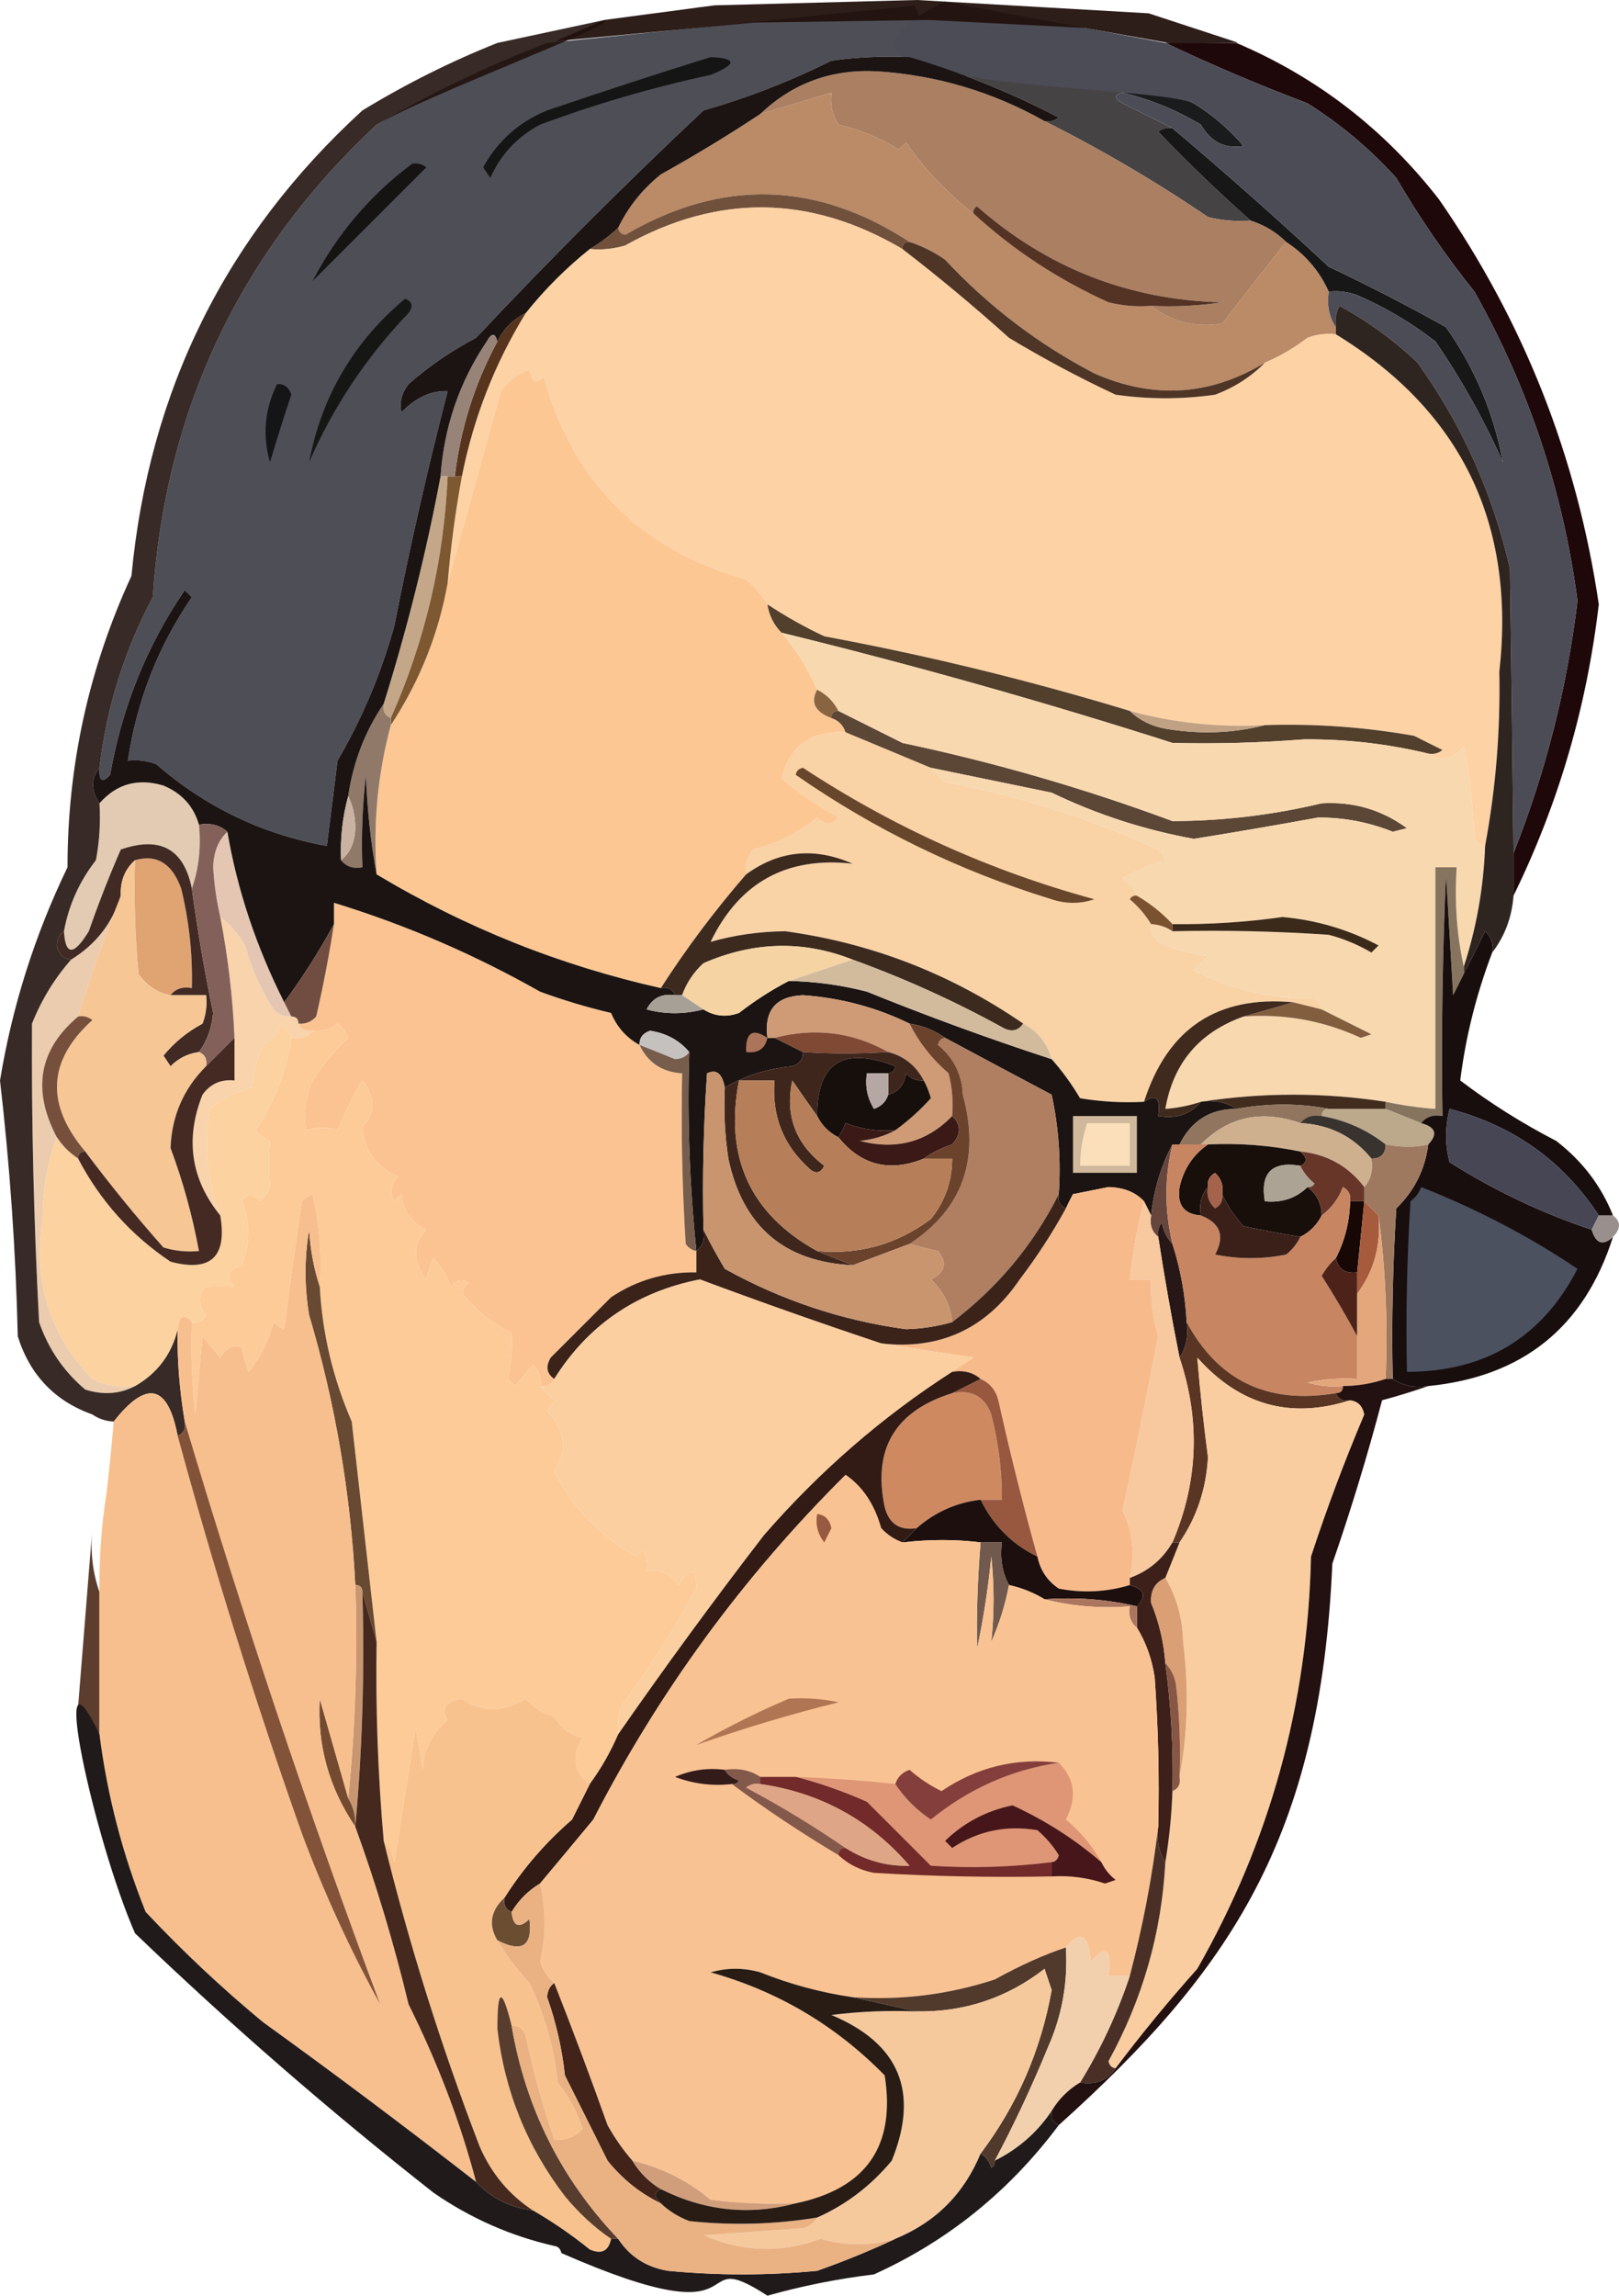 <?xml version="1.0" encoding="UTF-8" standalone="no"?>
<svg
   version="1.1"
   width="227.844"
   height="323.04"
   style="clip-rule:evenodd;fill-rule:evenodd;image-rendering:optimizeQuality;shape-rendering:geometricPrecision;text-rendering:geometricPrecision"
   id="svg918"
   sodipodi:docname="lavrov-removebg-preview.svg"
   inkscape:version="1.2.2 (b0a8486, 2022-12-01)"
   xmlns:inkscape="http://www.inkscape.org/namespaces/inkscape"
   xmlns:sodipodi="http://sodipodi.sourceforge.net/DTD/sodipodi-0.dtd"
   xmlns="http://www.w3.org/2000/svg"
   xmlns:svg="http://www.w3.org/2000/svg">
  <defs
     id="defs922" />
  <sodipodi:namedview
     id="namedview920"
     pagecolor="#ffffff"
     bordercolor="#000000"
     borderopacity="0.25"
     inkscape:showpageshadow="2"
     inkscape:pageopacity="0.0"
     inkscape:pagecheckerboard="0"
     inkscape:deskcolor="#d1d1d1"
     showgrid="false"
     inkscape:zoom="1.3350176"
     inkscape:cx="191.75777"
     inkscape:cy="180.14744"
     inkscape:window-width="1440"
     inkscape:window-height="847"
     inkscape:window-x="1920"
     inkscape:window-y="205"
     inkscape:window-maximized="0"
     inkscape:current-layer="svg918" />
  <g
     id="g4"
     transform="translate(-153.5,6.54)">
    <path
       style="opacity:1"
       fill="#464345"
       d="m 283.5,-0.5 c 2,0 4,0 6,0 7.452,1.928 14.785,4.261 22,7 -1.238,0.31 -1.238,0.81 0,1.5 2.425,1.213 4.759,2.379 7,3.5 -0.739,-0.131 -1.406,0.036 -2,0.5 4.244,4.417 8.578,8.584 13,12.5 -2.027,0.162 -4.027,-0.004 -6,-0.5 -7.401,-5.031 -15.068,-9.531 -23,-13.5 0.739,0.131 1.406,-0.036 2,-0.5 -6.842,-3.55 -13.842,-6.384 -21,-8.5 2.493,0.369 3.16,-0.297 2,-2 z"
       id="path2" />
  </g>
  <g
     id="g8"
     transform="translate(-153.5,6.54)">
    <path
       style="opacity:1"
       fill="#1a1b1c"
       d="m 289.5,-0.5 c 3.667,0 7.333,0 11,0 6.954,2.67 13.954,5.503 21,8.5 2.628,1.626 4.961,3.626 7,6 -2.594,0.449 -4.594,-0.551 -6,-3 -3.461,-2.066 -7.127,-3.566 -11,-4.5 -7.215,-2.739 -14.548,-5.072 -22,-7 z"
       id="path6" />
  </g>
  <g
     id="g12"
     transform="translate(-153.5,6.54)">
    <path
       style="opacity:1"
       fill="#ab7f61"
       d="m 300.5,10.5 c 7.932,3.969 15.599,8.469 23,13.5 1.973,0.495 3.973,0.662 6,0.5 1.934,0.61 3.601,1.61 5,3 -2.921,3.694 -5.921,7.527 -9,11.5 -3.756,0.609 -7.09,-0.225 -10,-2.5 3.35,0.165 6.683,-0.002 10,-0.5 -13.127,-0.324 -24.627,-4.824 -34.5,-13.5 -0.399,0.228 -0.565,0.562 -0.5,1 -3.693,-2.859 -6.86,-6.192 -9.5,-10 -0.333,0.333 -0.667,0.667 -1,1 -2.631,-1.624 -5.464,-2.791 -8.5,-3.5 -0.88,-1.356 -1.214,-2.856 -1,-4.5 -3.323,0.992 -6.656,1.992 -10,3 4.568,-4.359 10.068,-6.359 16.5,-6 8.361,0.549 16.194,2.882 23.5,7 z"
       id="path10" />
  </g>
  <g
     id="g16"
     transform="translate(-153.5,6.54)">
    <path
       style="opacity:1"
       fill="#bb8a67"
       d="m 290.5,23.5 c 5.583,5.137 11.916,9.304 19,12.5 1.973,0.495 3.973,0.662 6,0.5 2.91,2.275 6.244,3.108 10,2.5 3.079,-3.973 6.079,-7.806 9,-11.5 2.711,1.775 4.711,4.109 6,7 -0.284,1.915 0.049,3.581 1,5 0,0.333 0,0.667 0,1 -1.373,-0.157 -2.707,0.01 -4,0.5 -1.891,1.442 -3.891,2.609 -6,3.5 -7.704,4.669 -15.704,5.169 -24,1.5 -7.899,-4.12 -14.899,-9.454 -21,-16 -1.578,-1.095 -3.245,-1.928 -5,-2.5 -13.147,-8.583 -26.48,-8.916 -40,-1 -0.607,-0.124 -0.94,-0.457 -1,-1 1.406,-2.913 3.406,-5.413 6,-7.5 4.833,-2.689 9.5,-5.522 14,-8.5 3.344,-1.008 6.677,-2.008 10,-3 -0.214,1.644 0.12,3.144 1,4.5 3.036,0.709 5.869,1.876 8.5,3.5 0.333,-0.333 0.667,-0.667 1,-1 2.64,3.808 5.807,7.141 9.5,10 z"
       id="path14" />
  </g>
  <g
     id="g20"
     transform="translate(-153.5,6.54)">
    <path
       style="opacity:1"
       fill="#181717"
       d="m 318.5,11.5 c 7.462,6.292 14.795,12.792 22,19.5 5.606,2.645 11.106,5.479 16.5,8.5 4.093,5.839 6.76,12.173 8,19 -2.646,-5.958 -5.812,-11.624 -9.5,-17 -3.396,-2.631 -7.062,-4.798 -11,-6.5 -1.293,-0.49 -2.627,-0.657 -4,-0.5 -1.289,-2.892 -3.289,-5.225 -6,-7 -1.399,-1.39 -3.066,-2.39 -5,-3 -4.422,-3.916 -8.756,-8.083 -13,-12.5 0.594,-0.464 1.261,-0.631 2,-0.5 z"
       id="path18" />
  </g>
  <g
     id="g24"
     transform="translate(-153.5,6.54)">
    <path
       style="opacity:1"
       fill="#71513b"
       d="m 281.5,27.5 c -0.667,0 -1,0.333 -1,1 -12.953,-7.627 -25.953,-7.794 -39,-0.5 -1.634,0.493 -3.301,0.66 -5,0.5 1.426,-0.841 2.76,-1.841 4,-3 0.06,0.543 0.393,0.876 1,1 13.52,-7.916 26.853,-7.583 40,1 z"
       id="path22" />
  </g>
  <g
     id="g28"
     transform="translate(-153.5,6.54)">
    <path
       style="opacity:1"
       fill="#4e4e56"
       d="m 230.5,-0.5 51.689,-5.243 C 283.349,-4.041 283.993,1.869 281.5,1.5 c -3.682,-0.165 -7.348,0.001 -11,0.5 -5.772,2.884 -11.772,5.218 -18,7 -11.027,10.36 -21.694,21.027 -32,32 -3.427,1.796 -6.594,3.963 -9.5,6.5 -0.982,1.259 -1.315,2.592 -1,4 2,-2.097 4.166,-3.097 6.5,-3 -2.822,10.911 -5.322,21.911 -7.5,33 -1.857,6.709 -4.524,13.043 -8,19 -0.501,4.01 -1.001,8.01 -1.5,12 -9.045,-1.628 -17.045,-5.461 -24,-11.5 -1.293,-0.49 -2.627,-0.657 -4,-0.5 1.24,-8.392 4.24,-16.058 9,-23 -0.333,-0.333 -0.667,-0.667 -1,-1 -5.336,7.823 -8.836,16.49 -10.5,26 -1.107,1.212 -1.607,0.879 -1.5,-1 0.987,-8.46 3.487,-16.46 7.5,-24 1.762,-26.355 12.262,-48.521 31.5,-66.5 7.814,-4.532 15.814,-8.365 24,-11.5 z"
       id="path26"
       sodipodi:nodetypes="ccccccccccccccccccccc" />
  </g>
  <g
     id="g32"
     transform="translate(-153.5,6.54)">
    <path
       style="opacity:1"
       fill="#151515"
       d="m 253.5,1.5 c 3.736,0.16 3.736,0.993 0,2.5 -8.178,1.758 -16.178,4.091 -24,7 -3.202,1.702 -5.535,4.202 -7,7.5 -0.333,-0.5 -0.667,-1 -1,-1.5 2.044,-3.709 5.044,-6.376 9,-8 7.749,-2.639 15.416,-5.139 23,-7.5 z"
       id="path30" />
  </g>
  <g
     id="g36"
     transform="translate(-153.5,6.54)">
    <path
       style="opacity:1"
       fill="#161413"
       d="m 211.5,16.5 c 0.739,-0.131 1.406,0.036 2,0.5 -5.909,5.909 -11.243,11.242 -16,16 3.422,-6.586 8.089,-12.086 14,-16.5 z"
       id="path34" />
  </g>
  <g
     id="g40"
     transform="translate(-153.5,6.54)">
    <path
       style="opacity:1"
       fill="#fdd2a5"
       d="m 280.5,28.5 c 5.102,3.925 10.102,8.092 15,12.5 4.873,2.936 9.873,5.603 15,8 4.667,0.667 9.333,0.667 14,0 2.739,-1.026 5.072,-2.526 7,-4.5 2.109,-0.891 4.109,-2.058 6,-3.5 1.293,-0.49 2.627,-0.657 4,-0.5 17.656,10.816 25.323,26.65 23,47.5 0.17,8.26 -0.497,16.426 -2,24.5 -0.617,-0.111 -1.117,-0.444 -1.5,-1 -0.172,-4.371 -0.672,-8.704 -1.5,-13 -1.57,1.879 -3.236,2.212 -5,1 0.739,0.131 1.406,-0.036 2,-0.5 -1.333,-0.667 -2.667,-1.333 -4,-2 -6.945,-1.23 -13.945,-1.73 -21,-1.5 -6.487,0.348 -12.82,-0.318 -19,-2 -14.136,-4.302 -28.469,-7.802 -43,-10.5 -2.812,-1.328 -5.478,-2.828 -8,-4.5 -0.79,-1.294 -1.79,-2.461 -3,-3.5 -14.804,-4.138 -24.304,-13.638 -28.5,-28.5 -1.016,1.134 -1.683,0.801 -2,-1 -1.676,0.561 -3.009,1.561 -4,3 -2.507,9.12 -5.007,18.12 -7.5,27 0.422,-5.047 1.089,-10.047 2,-15 1.636,-8.247 4.636,-15.914 9,-23 2.667,-3.333 5.667,-6.333 9,-9 1.699,0.16 3.366,-0.006 5,-0.5 13.047,-7.294 26.047,-7.127 39,0.5 z"
       id="path38" />
  </g>
  <g
     id="g44"
     transform="translate(-153.5,6.54)">
    <path
       style="opacity:1"
       fill="#543325"
       d="m 315.5,36.5 c -2.027,0.162 -4.027,-0.004 -6,-0.5 -7.084,-3.196 -13.417,-7.363 -19,-12.5 -0.065,-0.438 0.101,-0.772 0.5,-1 9.873,8.676 21.373,13.176 34.5,13.5 -3.317,0.498 -6.65,0.665 -10,0.5 z"
       id="path42" />
  </g>
  <g
     id="g48"
     transform="translate(-153.5,6.54)">
    <path
       style="opacity:1"
       fill="#1f080a"
       d="m 317.5,-0.5 c 3.333,0 6.667,0 10,0 11.338,4.824 20.838,12.158 28.5,22 11.943,17.223 19.443,36.223 22.5,57 -1.692,14.452 -5.692,28.118 -12,41 0,-2 0,-4 0,-6 4.529,-11.426 7.529,-23.259 9,-35.5 -2.041,-15.457 -6.875,-29.957 -14.5,-43.5 -4.057,-5.059 -7.724,-10.392 -11,-16 -3.704,-4.095 -7.871,-7.595 -12.5,-10.5 -6.841,-2.592 -13.508,-5.425 -20,-8.5 z"
       id="path46" />
  </g>
  <g
     id="g52"
     transform="translate(-153.5,6.54)">
    <path
       style="opacity:1"
       fill="#4e3526"
       d="m 280.5,28.5 c 0,-0.667 0.333,-1 1,-1 1.755,0.572 3.422,1.405 5,2.5 6.101,6.546 13.101,11.88 21,16 8.296,3.669 16.296,3.169 24,-1.5 -1.928,1.974 -4.261,3.474 -7,4.5 -4.667,0.667 -9.333,0.667 -14,0 -5.127,-2.397 -10.127,-5.064 -15,-8 -4.898,-4.408 -9.898,-8.575 -15,-12.5 z"
       id="path50" />
  </g>
  <g
     id="g56"
     transform="translate(-153.5,6.54)">
    <path
       style="opacity:1"
       fill="#161715"
       d="m 210.5,35.5 c 1.025,0.397 1.192,1.063 0.5,2 -5.919,6.173 -10.586,13.174 -14,21 1.759,-9.263 6.259,-16.93 13.5,-23 z"
       id="path54" />
  </g>
  <g
     id="g60"
     transform="translate(-153.5,6.54)">
    <path
       style="opacity:1"
       fill="#151517"
       d="m 192.5,47.5 c 0.997,-0.03 1.664,0.47 2,1.5 -1.063,3.153 -2.063,6.32 -3,9.5 -1.094,-3.777 -0.761,-7.444 1,-11 z"
       id="path58" />
  </g>
  <g
     id="g64"
     transform="translate(-153.5,6.54)">
    <path
       style="opacity:1"
       fill="#57341d"
       d="m 227.5,37.5 c -4.364,7.086 -7.364,14.753 -9,23 -0.333,0 -0.667,0 -1,0 0.8,-6.732 2.8,-13.065 6,-19 0.893,-1.797 2.226,-3.13 4,-4 z"
       id="path62" />
  </g>
  <g
     id="g68"
     transform="translate(-153.5,6.54)">
    <path
       style="opacity:1"
       fill="#fcc793"
       d="m 261.5,78.5 c 0.233,1.562 0.9,2.895 2,4 2.027,2.365 3.693,5.031 5,8 -0.973,1.792 -0.306,3.125 2,4 1,0.333 1.667,1 2,2 -4.86,-0.232 -7.86,1.935 -9,6.5 2.503,2.084 5.169,3.917 8,5.5 -0.891,1.09 -1.891,1.09 -3,0 -2.679,2.187 -5.679,3.687 -9,4.5 -0.837,1.011 -1.17,2.178 -1,3.5 -4.385,5.05 -8.385,10.384 -12,16 -14.17,-3.169 -27.503,-8.503 -40,-16 -0.502,-7.177 0.165,-14.177 2,-21 4.047,-6.148 6.714,-12.814 8,-20 2.493,-8.88 4.993,-17.88 7.5,-27 0.991,-1.439 2.324,-2.439 4,-3 0.317,1.801 0.984,2.134 2,1 4.196,14.862 13.696,24.362 28.5,28.5 1.21,1.039 2.21,2.206 3,3.5 z"
       id="path66" />
  </g>
  <g
     id="g72"
     transform="translate(-153.5,6.54)">
    <path
       style="opacity:1"
       fill="#988378"
       d="m 223.5,41.5 c -3.2,5.935 -5.2,12.268 -6,19 -0.333,0 -0.667,0 -1,0 -0.333,0 -0.667,0 -1,0 0.482,-6.936 2.649,-13.27 6.5,-19 0.69,-1.238 1.19,-1.238 1.5,0 z"
       id="path70" />
  </g>
  <g
     id="g76"
     transform="translate(-153.5,6.54)">
    <path
       style="opacity:1"
       fill="#4c4c56"
       d="M 286.455,-6.305 317.5,-0.5 c 6.492,3.075 13.159,5.908 20,8.5 4.629,2.905 8.796,6.405 12.5,10.5 3.276,5.608 6.943,10.941 11,16 7.625,13.543 12.459,28.043 14.5,43.5 -1.471,12.241 -4.471,24.074 -9,35.5 -0.134,-13.156 -0.301,-26.489 -0.5,-40 -2.42,-10.619 -6.753,-20.285 -13,-29 -3.312,-3.156 -6.979,-5.823 -11,-8 -0.483,0.948 -0.649,1.948 -0.5,3 -0.951,-1.419 -1.284,-3.085 -1,-5 1.373,-0.157 2.707,0.01 4,0.5 3.938,1.702 7.604,3.869 11,6.5 3.688,5.376 6.854,11.042 9.5,17 -1.24,-6.827 -3.907,-13.161 -8,-19 -5.394,-3.022 -10.894,-5.855 -16.5,-8.5 -7.205,-6.708 -14.538,-13.208 -22,-19.5 -2.241,-1.121 -4.575,-2.287 -7,-3.5 -1.238,-0.69 -1.238,-1.19 0,-1.5 3.873,0.934 7.539,2.434 11,4.5 1.406,2.449 3.406,3.449 6,3 -2.039,-2.374 -4.372,-4.374 -7,-6 -7.046,-2.997 -61.049,-1.523 -35.045,-14.305 z"
       id="path74"
       sodipodi:nodetypes="cccccccccccccccccccccccc" />
  </g>
  <g
     id="g80"
     transform="translate(-153.5,6.54)">
    <path
       style="opacity:1"
       fill="#c4a789"
       d="m 215.5,60.5 c 0.333,0 0.667,0 1,0 -0.532,11.869 -3.198,23.203 -8,34 -0.838,-0.342 -1.172,-1.008 -1,-2 3.315,-10.604 5.982,-21.271 8,-32 z"
       id="path78" />
  </g>
  <g
     id="g84"
     transform="translate(-153.5,6.54)">
    <path
       style="opacity:1"
       fill="#7d5830"
       d="m 216.5,60.5 c 0.333,0 0.667,0 1,0 0.333,0 0.667,0 1,0 -0.911,4.953 -1.578,9.953 -2,15 -1.286,7.186 -3.953,13.852 -8,20 0,-0.333 0,-0.667 0,-1 4.802,-10.797 7.468,-22.131 8,-34 z"
       id="path82" />
  </g>
  <g
     id="g88"
     transform="translate(-153.5,6.54)">
    <path
       style="opacity:1"
       fill="#896440"
       d="m 268.5,90.5 c 1.333,0.667 2.333,1.667 3,3 -0.667,0 -1,0.333 -1,1 -2.306,-0.875 -2.973,-2.208 -2,-4 z"
       id="path86" />
  </g>
  <g
     id="g92"
     transform="translate(-153.5,6.54)">
    <path
       style="opacity:1"
       fill="#523f2c"
       d="m 261.5,78.5 c 2.522,1.672 5.188,3.172 8,4.5 14.531,2.698 28.864,6.198 43,10.5 1.342,1.293 3.009,2.126 5,2.5 4.852,0.815 9.519,0.648 14,-0.5 7.055,-0.23 14.055,0.27 21,1.5 1.333,0.667 2.667,1.333 4,2 -0.594,0.464 -1.261,0.631 -2,0.5 -5.729,-1.382 -11.562,-2.049 -17.5,-2 -6.177,0.483 -12.343,0.65 -18.5,0.5 -18.165,-5.804 -36.499,-10.971 -55,-15.5 -1.1,-1.105 -1.767,-2.438 -2,-4 z"
       id="path90" />
  </g>
  <g
     id="g96"
     transform="translate(-153.5,6.54)">
    <path
       style="opacity:1"
       fill="#c0a184"
       d="m 312.5,93.5 c 6.18,1.682 12.513,2.349 19,2 -4.481,1.148 -9.148,1.315 -14,0.5 -1.991,-0.374 -3.658,-1.207 -5,-2.5 z"
       id="path94" />
  </g>
  <g
     id="g100"
     transform="translate(-153.5,6.54)">
    <path
       style="opacity:1"
       fill="#91796a"
       d="m 207.5,92.5 c -0.172,0.992 0.162,1.658 1,2 0,0.333 0,0.667 0,1 -1.835,6.823 -2.502,13.823 -2,21 -0.826,-4.482 -1.326,-9.149 -1.5,-14 -0.499,4.321 -0.666,8.654 -0.5,13 -1.291,0.237 -2.291,-0.096 -3,-1 1.265,-1.014 1.931,-2.514 2,-4.5 -0.008,-1.707 -0.342,-3.207 -1,-4.5 0.704,-4.79 2.371,-9.123 5,-13 z"
       id="path98" />
  </g>
  <g
     id="g104"
     transform="translate(-153.5,6.54)">
    <path
       style="opacity:1"
       fill="#f9d2a6"
       d="m 272.5,96.5 c 4,1.667 8,3.333 12,5 0.591,0.651 1.257,1.318 2,2 10.341,1.922 20.341,5.089 30,9.5 0.457,0.414 0.791,0.914 1,1.5 -2.124,0.649 -4.124,1.483 -6,2.5 0.881,0.708 1.547,1.542 2,2.5 -0.438,-0.065 -0.772,0.101 -1,0.5 1.21,1.039 2.21,2.206 3,3.5 -0.086,0.996 0.248,1.829 1,2.5 2.215,1.044 4.548,1.71 7,2 -0.667,0.667 -1.333,1.333 -2,2 5.288,2.705 10.954,4.038 17,4 0.556,0.383 0.889,0.883 1,1.5 -1.333,-0.333 -2.667,-0.667 -4,-1 -10.697,-0.982 -17.697,3.684 -21,14 -3.018,0.165 -6.018,-0.002 -9,-0.5 -1.197,-2.015 -2.53,-3.849 -4,-5.5 -0.624,-2.254 -1.957,-3.921 -4,-5 -10.187,-7.004 -21.353,-11.337 -33.5,-13 -3.687,0.045 -7.187,0.545 -10.5,1.5 4.055,-8.384 10.722,-12.05 20,-11 -5.378,-2.368 -10.378,-1.868 -15,1.5 -0.17,-1.322 0.163,-2.489 1,-3.5 3.321,-0.813 6.321,-2.313 9,-4.5 1.109,1.09 2.109,1.09 3,0 -2.831,-1.583 -5.497,-3.416 -8,-5.5 1.14,-4.565 4.14,-6.732 9,-6.5 z"
       id="path102" />
  </g>
  <g
     id="g108"
     transform="translate(-153.5,6.54)">
    <path
       style="opacity:1"
       fill="#5c4635"
       d="m 270.5,94.5 c 0,-0.667 0.333,-1 1,-1 2.973,1.487 5.973,2.987 9,4.5 12.982,2.744 25.648,6.41 38,11 7.078,-0.017 14.078,-0.85 21,-2.5 4.448,-0.271 8.448,0.896 12,3.5 -0.667,0.167 -1.333,0.333 -2,0.5 -3.367,-1.352 -6.867,-2.018 -10.5,-2 -5.807,1.061 -11.64,2.061 -17.5,3 -6.986,-1.273 -13.652,-3.44 -20,-6.5 -5.68,-1.168 -11.347,-2.335 -17,-3.5 -4,-1.667 -8,-3.333 -12,-5 -0.333,-1 -1,-1.667 -2,-2 z"
       id="path106" />
  </g>
  <g
     id="g112"
     transform="translate(-153.5,6.54)">
    <path
       style="opacity:1"
       fill="#68462b"
       d="m 265.5,102.5 c 0.06,-0.543 0.393,-0.876 1,-1 12.677,8.338 26.343,14.505 41,18.5 -2,0.667 -4,0.667 -6,0 -12.945,-3.973 -24.945,-9.806 -36,-17.5 z"
       id="path110" />
  </g>
  <g
     id="g116"
     transform="translate(-153.5,6.54)">
    <path
       style="opacity:1"
       fill="#f8d8af"
       d="m 263.5,82.5 c 18.501,4.529 36.835,9.696 55,15.5 6.157,0.15 12.323,-0.017 18.5,-0.5 5.938,-0.049 11.771,0.618 17.5,2 1.764,1.212 3.43,0.879 5,-1 0.828,4.296 1.328,8.629 1.5,13 0.383,0.556 0.883,0.889 1.5,1 -0.204,5.814 -1.204,11.481 -3,17 -0.986,-4.47 -1.319,-9.137 -1,-14 -1,0 -2,0 -3,0 0,11.333 0,22.667 0,34 -2.361,-0.174 -4.694,-0.507 -7,-1 -8.667,-1.333 -17.333,-1.333 -26,0 -1.617,0.538 -3.284,0.871 -5,1 1.107,-6.444 4.774,-10.778 11,-13 5.757,-0.416 11.257,0.584 16.5,3 0.5,-0.167 1,-0.333 1.5,-0.5 -2.425,-1.213 -4.759,-2.379 -7,-3.5 -0.111,-0.617 -0.444,-1.117 -1,-1.5 -6.046,0.038 -11.712,-1.295 -17,-4 0.667,-0.667 1.333,-1.333 2,-2 -2.452,-0.29 -4.785,-0.956 -7,-2 -0.752,-0.671 -1.086,-1.504 -1,-2.5 1.109,0.057 2.109,0.39 3,1 7.341,-0.166 14.674,0 22,0.5 2.115,0.557 4.115,1.391 6,2.5 0.333,-0.333 0.667,-0.667 1,-1 -4.192,-2.229 -8.692,-3.563 -13.5,-4 -5.143,0.725 -10.31,1.059 -15.5,1 -1.445,-1.563 -3.111,-2.896 -5,-4 -0.453,-0.958 -1.119,-1.792 -2,-2.5 1.876,-1.017 3.876,-1.851 6,-2.5 -0.209,-0.586 -0.543,-1.086 -1,-1.5 -9.659,-4.411 -19.659,-7.578 -30,-9.5 -0.743,-0.682 -1.409,-1.349 -2,-2 5.653,1.165 11.32,2.332 17,3.5 6.348,3.06 13.014,5.227 20,6.5 5.86,-0.939 11.693,-1.939 17.5,-3 3.633,-0.018 7.133,0.648 10.5,2 0.667,-0.167 1.333,-0.333 2,-0.5 -3.552,-2.604 -7.552,-3.771 -12,-3.5 -6.922,1.65 -13.922,2.483 -21,2.5 -12.352,-4.59 -25.018,-8.256 -38,-11 -3.027,-1.513 -6.027,-3.013 -9,-4.5 -0.667,-1.333 -1.667,-2.333 -3,-3 -1.307,-2.969 -2.973,-5.635 -5,-8 z"
       id="path114" />
  </g>
  <g
     id="g120"
     transform="translate(-153.5,6.54)">
    <path
       style="opacity:1"
       fill="#e2cbb2"
       d="m 181.5,109.5 c 0.31,3.213 -0.023,6.213 -1,9 -1.125,-5.592 -4.458,-7.426 -10,-5.5 -1.621,3.709 -3.121,7.542 -4.5,11.5 -2.123,3.47 -3.29,3.47 -3.5,0 0.676,-3.687 2.176,-7.02 4.5,-10 0.497,-2.646 0.664,-5.313 0.5,-8 2.4,-2.74 5.4,-3.573 9,-2.5 2.579,1.076 4.246,2.909 5,5.5 z"
       id="path118" />
  </g>
  <g
     id="g124"
     transform="translate(-153.5,6.54)">
    <path
       style="opacity:1"
       fill="#e4c6b2"
       d="m 185.5,110.5 c 1.397,8.184 4.063,16.184 8,24 0.333,0.667 0.667,1.333 1,2 -0.996,0.086 -1.829,-0.248 -2.5,-1 -1.825,-2.811 -3.158,-5.811 -4,-9 -0.949,-1.593 -2.115,-2.926 -3.5,-4 -0.529,-2.283 -0.863,-4.617 -1,-7 0.056,-2.14 0.723,-3.806 2,-5 z"
       id="path122" />
  </g>
  <g
     id="g128"
     transform="translate(-153.5,6.54)">
    <path
       style="opacity:0.988"
       fill="#2d231e"
       d="m 366.5,113.5 c 0,2 0,4 0,6 -0.233,3.042 -1.233,5.708 -3,8 0.219,-1.175 -0.114,-2.175 -1,-3 -1.018,2.094 -2.018,4.094 -3,6 0,-0.333 0,-0.667 0,-1 1.796,-5.519 2.796,-11.186 3,-17 1.503,-8.074 2.17,-16.24 2,-24.5 2.323,-20.85 -5.344,-36.684 -23,-47.5 0,-0.333 0,-0.667 0,-1 -0.149,-1.052 0.017,-2.052 0.5,-3 4.021,2.177 7.688,4.844 11,8 6.247,8.714 10.58,18.381 13,29 0.199,13.511 0.366,26.844 0.5,40 z"
       id="path126" />
  </g>
  <g
     id="g132"
     transform="translate(-153.5,6.54)">
    <path
       style="opacity:1"
       fill="#e0a372"
       d="m 177.5,133.5 c -1.871,-0.359 -3.371,-1.359 -4.5,-3 -0.499,-5.323 -0.666,-10.656 -0.5,-16 3.063,-0.869 5.23,0.465 6.5,4 1.122,4.602 1.622,9.268 1.5,14 -1.291,-0.237 -2.291,0.096 -3,1 z"
       id="path130" />
  </g>
  <g
     id="g136"
     transform="translate(-153.5,6.54)">
    <path
       style="opacity:1"
       fill="#7b5230"
       d="m 313.5,119.5 c 1.889,1.104 3.555,2.437 5,4 0,0.333 0,0.667 0,1 -0.891,-0.61 -1.891,-0.943 -3,-1 -0.79,-1.294 -1.79,-2.461 -3,-3.5 0.228,-0.399 0.562,-0.565 1,-0.5 z"
       id="path134" />
  </g>
  <g
     id="g140"
     transform="translate(-153.5,6.54)">
    <path
       style="opacity:1"
       fill="#3b2a19"
       d="m 318.5,124.5 c 0,-0.333 0,-0.667 0,-1 5.19,0.059 10.357,-0.275 15.5,-1 4.808,0.437 9.308,1.771 13.5,4 -0.333,0.333 -0.667,0.667 -1,1 -1.885,-1.109 -3.885,-1.943 -6,-2.5 -7.326,-0.5 -14.659,-0.666 -22,-0.5 z"
       id="path138" />
  </g>
  <g
     id="g144"
     transform="translate(-153.5,6.54)">
    <path
       style="opacity:1"
       fill="#fbc391"
       d="m 243.5,140.5 c 1.163,2.482 3.163,3.816 6,4 -0.166,8.007 0,16.007 0.5,24 0.383,0.556 0.883,0.889 1.5,1 0,1 0,2 0,3 -4.397,-0.069 -8.397,1.098 -12,3.5 -2.833,2.833 -5.667,5.667 -8.5,8.5 -0.74,1.249 -0.573,2.249 0.5,3 -0.342,0.838 -1.008,1.172 -2,1 0.219,-1.175 -0.114,-2.175 -1,-3 -0.833,1 -1.667,2 -2.5,3 -0.333,-0.333 -0.667,-0.667 -1,-1 0.465,-2.287 0.632,-4.453 0.5,-6.5 -2.298,-1.086 -4.298,-2.586 -6,-4.5 -1.141,-0.925 -1.141,-1.759 0,-2.5 -0.949,-0.617 -1.782,-0.451 -2.5,0.5 -0.583,-1.502 -1.416,-2.835 -2.5,-4 -0.498,1.103 -0.831,2.103 -1,3 -1.946,-2.586 -1.946,-4.919 0,-7 -2.136,-0.972 -3.303,-2.639 -3.5,-5 -0.333,0.333 -0.667,0.667 -1,1 -0.684,-1.284 -0.517,-2.451 0.5,-3.5 -3.081,-1.312 -4.748,-3.645 -5,-7 1.881,-1.872 1.881,-4.039 0,-6.5 -1.376,2.333 -2.543,4.666 -3.5,7 -1.299,-0.466 -2.799,-0.466 -4.5,0 -0.308,-2.424 0.026,-4.757 1,-7 1.438,-2.212 3.105,-4.212 5,-6 -0.308,-0.808 -0.808,-1.475 -1.5,-2 -1.011,0.837 -2.178,1.17 -3.5,1 -0.992,0.172 -1.658,-0.162 -2,-1 0.996,0.086 1.829,-0.248 2.5,-1 0.996,-4.316 1.83,-8.649 2.5,-13 0,-1 0,-2 0,-3 10.065,3.083 19.732,7.25 29,12.5 3.274,1.202 6.607,2.202 10,3 0.828,1.992 2.161,3.492 4,4.5 z"
       id="path142" />
  </g>
  <g
     id="g148"
     transform="translate(-153.5,6.54)">
    <path
       style="opacity:1"
       fill="#3d2a1f"
       d="m 297.5,137.5 c -0.751,1.073 -1.751,1.24 -3,0.5 -6.784,-3.727 -13.784,-6.894 -21,-9.5 -6.94,-2.742 -13.94,-2.575 -21,0.5 -1.383,1.271 -2.383,2.771 -3,4.5 -0.333,0 -0.667,0 -1,0 -0.342,-0.838 -1.008,-1.172 -2,-1 3.615,-5.616 7.615,-10.95 12,-16 4.622,-3.368 9.622,-3.868 15,-1.5 -9.278,-1.05 -15.945,2.616 -20,11 3.313,-0.955 6.813,-1.455 10.5,-1.5 12.147,1.663 23.313,5.996 33.5,13 z"
       id="path146" />
  </g>
  <g
     id="g152"
     transform="translate(-153.5,6.54)">
    <path
       style="opacity:1"
       fill="#1b1412"
       d="m 281.5,1.5 c 7.158,2.116 14.158,4.95 21,8.5 -0.594,0.464 -1.261,0.631 -2,0.5 -7.306,-4.118 -15.139,-6.451 -23.5,-7 -6.432,-0.359 -11.932,1.641 -16.5,6 -4.5,2.978 -9.167,5.811 -14,8.5 -2.594,2.087 -4.594,4.587 -6,7.5 -1.24,1.159 -2.574,2.159 -4,3 -3.333,2.667 -6.333,5.667 -9,9 -1.774,0.87 -3.107,2.203 -4,4 -0.31,-1.238 -0.81,-1.238 -1.5,0 -3.851,5.73 -6.018,12.063 -6.5,19 -2.018,10.729 -4.685,21.396 -8,32 -2.629,3.877 -4.296,8.21 -5,13 -0.799,2.93 -1.132,5.93 -1,9 0.709,0.904 1.709,1.237 3,1 -0.166,-4.346 0.001,-8.679 0.5,-13 0.174,4.851 0.674,9.518 1.5,14 12.497,7.497 25.83,12.831 40,16 0.992,-0.172 1.658,0.162 2,1 -1.846,-0.278 -3.18,0.389 -4,2 2.589,0.705 5.256,0.705 8,0 1.568,0.973 3.235,1.14 5,0.5 2.217,-1.723 4.55,-3.223 7,-4.5 3.72,0.064 7.386,0.564 11,1.5 8.645,3.501 17.312,6.668 26,9.5 1.47,1.651 2.803,3.485 4,5.5 2.982,0.498 5.982,0.665 9,0.5 1.703,-1.16 2.369,-0.493 2,2 2.51,0.446 4.51,-0.22 6,-2 1.915,-0.284 3.581,0.049 5,1 -3.675,0 -6.341,1.667 -8,5 -0.333,0 -0.667,0 -1,0 -1.619,3.048 -2.619,6.381 -3,10 -0.333,-0.667 -0.667,-1.333 -1,-2 -1.194,-1.277 -2.86,-1.944 -5,-2 -1.667,0.333 -3.333,0.667 -5,1 -0.363,0.683 -0.696,1.35 -1,2 -0.838,-0.342 -1.172,-1.008 -1,-2 0.327,-4.714 -0.007,-9.38 -1,-14 -4.988,-2.646 -9.988,-5.312 -15,-8 -1.43,-1.037 -3.097,-1.704 -5,-2 -4.669,-2.285 -9.669,-3.619 -15,-4 -3.826,0.162 -5.493,2.162 -5,6 0.333,0 0.667,0 1,0 1.333,0.667 2.667,1.333 4,2 0.03,0.997 -0.47,1.664 -1.5,2 -3.491,0.328 -6.658,1.328 -9.5,3 -0.359,-1.985 -1.192,-2.651 -2.5,-2 -0.5,7.326 -0.666,14.659 -0.5,22 0.237,1.291 -0.096,2.291 -1,3 -0.975,-9.528 -1.309,-18.861 -1,-28 -1.371,-1.641 -3.204,-2.641 -5.5,-3 -1.03,0.336 -1.53,1.003 -1.5,2 -1.839,-1.008 -3.172,-2.508 -4,-4.5 -3.393,-0.798 -6.726,-1.798 -10,-3 -9.268,-5.25 -18.935,-9.417 -29,-12.5 0,1 0,2 0,3 -2.084,3.836 -4.417,7.503 -7,11 -3.937,-7.816 -6.603,-15.816 -8,-24 -1.068,-0.934 -2.401,-1.268 -4,-1 -0.754,-2.591 -2.421,-4.424 -5,-5.5 -3.6,-1.073 -6.6,-0.24 -9,2.5 -1.22,-1.784 -1.22,-3.45 0,-5 -0.107,1.879 0.393,2.212 1.5,1 1.664,-9.51 5.164,-18.177 10.5,-26 0.333,0.333 0.667,0.667 1,1 -4.76,6.942 -7.76,14.608 -9,23 1.373,-0.157 2.707,0.01 4,0.5 6.955,6.039 14.955,9.872 24,11.5 0.499,-3.99 0.999,-7.99 1.5,-12 3.476,-5.957 6.143,-12.291 8,-19 2.178,-11.089 4.678,-22.089 7.5,-33 -2.334,-0.097 -4.5,0.903 -6.5,3 -0.315,-1.408 0.018,-2.741 1,-4 2.906,-2.537 6.073,-4.704 9.5,-6.5 10.306,-10.973 20.973,-21.64 32,-32 6.228,-1.782 12.228,-4.116 18,-7 3.652,-0.499 7.318,-0.665 11,-0.5 z"
       id="path150" />
  </g>
  <g
     id="g156"
     transform="translate(-153.5,6.54)">
    <path
       style="opacity:1"
       fill="#c9b2a2"
       d="m 202.5,105.5 c 0.658,1.293 0.992,2.793 1,4.5 -0.069,1.986 -0.735,3.486 -2,4.5 -0.132,-3.07 0.201,-6.07 1,-9 z"
       id="path154" />
  </g>
  <g
     id="g160"
     transform="translate(-153.5,6.54)">
    <path
       style="opacity:1"
       fill="#ebccaf"
       d="m 170.5,119.5 c -2.183,5.471 -4.183,11.138 -6,17 -5.526,4.638 -6.526,10.305 -3,17 -1.323,3.438 -1.99,7.271 -2,11.5 -1.367,8.728 0.966,16.228 7,22.5 1.896,0.966 3.896,1.299 6,1 -2.128,1.129 -4.461,1.296 -7,0.5 -3.031,-2.559 -5.198,-5.726 -6.5,-9.5 -0.744,-14.002 -1.077,-28.002 -1,-42 1.343,-3.362 3.176,-6.362 5.5,-9 3.509,-2.165 5.842,-5.165 7,-9 z"
       id="path158" />
  </g>
  <g
     id="g164"
     transform="translate(-153.5,6.54)">
    <path
       style="opacity:1"
       fill="#402a23"
       d="m 180.5,118.5 c 0.795,5.86 1.795,11.694 3,17.5 -0.198,2.121 -0.864,3.954 -2,5.5 -1.544,0.203 -2.878,0.87 -4,2 -0.333,-0.5 -0.667,-1 -1,-1.5 1.523,-1.854 3.356,-3.354 5.5,-4.5 0.49,-1.293 0.657,-2.627 0.5,-4 -1.667,0 -3.333,0 -5,0 0.709,-0.904 1.709,-1.237 3,-1 0.122,-4.732 -0.378,-9.398 -1.5,-14 -1.27,-3.535 -3.437,-4.869 -6.5,-4 -1.431,1.28 -2.098,2.947 -2,5 -1.158,3.835 -3.491,6.835 -7,9 -1.086,-0.12 -1.753,-0.787 -2,-2 0.043,-0.916 0.376,-1.583 1,-2 0.21,3.47 1.377,3.47 3.5,0 1.379,-3.958 2.879,-7.791 4.5,-11.5 5.542,-1.926 8.875,-0.092 10,5.5 z"
       id="path162" />
  </g>
  <g
     id="g168"
     transform="translate(-153.5,6.54)">
    <path
       style="opacity:1"
       fill="#f5d3a3"
       d="m 273.5,128.5 c -3.075,1.025 -6.075,2.025 -9,3 -2.45,1.277 -4.783,2.777 -7,4.5 -1.765,0.64 -3.432,0.473 -5,-0.5 -1,-0.667 -2,-1.333 -3,-2 0.617,-1.729 1.617,-3.229 3,-4.5 7.06,-3.075 14.06,-3.242 21,-0.5 z"
       id="path166" />
  </g>
  <g
     id="g172"
     transform="translate(-153.5,6.54)">
    <path
       style="opacity:1"
       fill="#f8d3ac"
       d="m 184.5,122.5 c 1.385,1.074 2.551,2.407 3.5,4 0.842,3.189 2.175,6.189 4,9 0.671,0.752 1.504,1.086 2.5,1 0.667,0 1,0.333 1,1 0.342,0.838 1.008,1.172 2,1 -0.709,0.904 -1.709,1.237 -3,1 -0.283,-0.789 -0.783,-1.456 -1.5,-2 -0.368,1.41 -1.201,2.41 -2.5,3 -0.808,1.923 -1.308,3.923 -1.5,6 -2.237,0.556 -4.237,1.556 -6,3 -0.812,5.217 -0.312,10.217 1.5,15 -4.143,-5.103 -4.977,-10.77 -2.5,-17 1.11,-1.537 2.61,-2.203 4.5,-2 0,-2 0,-4 0,-6 -0.246,-5.729 -0.912,-11.396 -2,-17 z"
       id="path170" />
  </g>
  <g
     id="g176"
     transform="translate(-153.5,6.54)">
    <path
       style="opacity:1"
       fill="#714d41"
       d="m 200.5,123.5 c -0.67,4.351 -1.504,8.684 -2.5,13 -0.671,0.752 -1.504,1.086 -2.5,1 0,-0.667 -0.333,-1 -1,-1 -0.333,-0.667 -0.667,-1.333 -1,-2 2.583,-3.497 4.916,-7.164 7,-11 z"
       id="path174" />
  </g>
  <g
     id="g180"
     transform="translate(-153.5,6.54)">
    <path
       style="opacity:1"
       fill="#a7a096"
       d="m 248.5,133.5 c 0.333,0 0.667,0 1,0 1,0.667 2,1.333 3,2 -2.744,0.705 -5.411,0.705 -8,0 0.82,-1.611 2.154,-2.278 4,-2 z"
       id="path178" />
  </g>
  <g
     id="g184"
     transform="translate(-153.5,6.54)">
    <path
       style="opacity:1"
       fill="#825e3f"
       d="m 335.5,134.5 c 1.333,0.333 2.667,0.667 4,1 2.241,1.121 4.575,2.287 7,3.5 -0.5,0.167 -1,0.333 -1.5,0.5 -5.243,-2.416 -10.743,-3.416 -16.5,-3 2.333,-0.667 4.667,-1.333 7,-2 z"
       id="path182" />
  </g>
  <g
     id="g188"
     transform="translate(-153.5,6.54)">
    <path
       style="opacity:1"
       fill="#cf9a76"
       d="m 281.5,137.5 c 1.342,2.666 3.175,4.999 5.5,7 0.495,1.973 0.662,3.973 0.5,6 -3.539,3.665 -7.872,4.832 -13,3.5 1.882,-0.198 3.548,-0.698 5,-1.5 1.817,-1.316 3.483,-2.816 5,-4.5 -0.243,-0.902 -0.577,-1.735 -1,-2.5 -1.085,-2.087 -2.751,-3.42 -5,-4 -4.993,-2.807 -10.326,-3.474 -16,-2 -0.333,0 -0.667,0 -1,0 -0.493,-3.838 1.174,-5.838 5,-6 5.331,0.381 10.331,1.715 15,4 z"
       id="path186" />
  </g>
  <g
     id="g192"
     transform="translate(-153.5,6.54)">
    <path
       style="opacity:1"
       fill="#83615a"
       d="m 181.5,109.5 c 1.599,-0.268 2.932,0.066 4,1 -1.277,1.194 -1.944,2.86 -2,5 0.137,2.383 0.471,4.717 1,7 1.088,5.604 1.754,11.271 2,17 -1.333,1.333 -2.667,2.667 -4,4 0.172,-0.992 -0.162,-1.658 -1,-2 1.136,-1.546 1.802,-3.379 2,-5.5 -1.205,-5.806 -2.205,-11.64 -3,-17.5 0.977,-2.787 1.31,-5.787 1,-9 z"
       id="path190" />
  </g>
  <g
     id="g196"
     transform="translate(-153.5,6.54)">
    <path
       style="opacity:1"
       fill="#7f4934"
       d="m 278.5,141.5 c -4.15,0.256 -8.15,0.256 -12,0 -1.333,-0.667 -2.667,-1.333 -4,-2 5.674,-1.474 11.007,-0.807 16,2 z"
       id="path194" />
  </g>
  <g
     id="g200"
     transform="translate(-153.5,6.54)">
    <path
       style="opacity:1"
       fill="#d2ba9d"
       d="m 273.5,128.5 c 7.216,2.606 14.216,5.773 21,9.5 1.249,0.74 2.249,0.573 3,-0.5 2.043,1.079 3.376,2.746 4,5 -8.688,-2.832 -17.355,-5.999 -26,-9.5 -3.614,-0.936 -7.28,-1.436 -11,-1.5 2.925,-0.975 5.925,-1.975 9,-3 z"
       id="path198" />
  </g>
  <g
     id="g204"
     transform="translate(-153.5,6.54)">
    <path
       style="opacity:1"
       fill="#c5c1bf"
       d="m 250.5,141.5 c -0.417,0.624 -1.084,0.957 -2,1 -1.677,-0.687 -3.344,-1.354 -5,-2 -0.03,-0.997 0.47,-1.664 1.5,-2 2.296,0.359 4.129,1.359 5.5,3 z"
       id="path202" />
  </g>
  <g
     id="g208"
     transform="translate(-153.5,6.54)">
    <path
       style="opacity:1"
       fill="#ac745b"
       d="m 261.5,139.5 c -0.321,1.548 -1.321,2.215 -3,2 -0.098,-2.748 0.902,-3.414 3,-2 z"
       id="path206" />
  </g>
  <g
     id="g212"
     transform="translate(-153.5,6.54)">
    <path
       style="opacity:1"
       fill="#86745f"
       d="m 359.5,129.5 c 0,0.333 0,0.667 0,1 -0.487,0.973 -0.987,1.973 -1.5,3 -0.333,-5.667 -0.667,-11.333 -1,-17 -0.5,11.328 -0.667,22.662 -0.5,34 -1.291,-0.237 -2.291,0.096 -3,1 -1.667,-0.667 -3.333,-1.333 -5,-2 0,-0.333 0,-0.667 0,-1 2.306,0.493 4.639,0.826 7,1 0,-11.333 0,-22.667 0,-34 1,0 2,0 3,0 -0.319,4.863 0.014,9.53 1,14 z"
       id="path210" />
  </g>
  <g
     id="g216"
     transform="translate(-153.5,6.54)">
    <path
       style="opacity:1"
       fill="#fdcb98"
       d="m 229.5,188.5 c 0.591,0.651 1.257,1.318 2,2 -0.209,0.586 -0.543,1.086 -1,1.5 2.608,2.822 2.942,5.655 1,8.5 2.587,5.089 6.42,9.089 11.5,12 0.333,-0.333 0.667,-0.667 1,-1 0.483,0.948 0.649,1.948 0.5,3 1.951,-0.273 3.451,0.393 4.5,2 1.668,-2.71 2.501,-2.543 2.5,0.5 -3.102,5.691 -6.602,11.191 -10.5,16.5 -0.49,1.293 -0.657,2.627 -0.5,4 -1.096,2.532 -2.429,4.865 -4,7 -2.266,-1.693 -2.6,-3.86 -1,-6.5 -1.791,-0.415 -3.124,-1.415 -4,-3 -1.576,-0.44 -2.91,-1.273 -4,-2.5 -3.208,1.93 -6.208,1.93 -9,0 -2.324,0.377 -2.991,1.377 -2,3 -2.203,1.795 -3.369,4.129 -3.5,7 -0.333,-2 -0.667,-4 -1,-6 -1,6.333 -2,12.667 -3,19 -0.232,-1.237 -0.732,-2.237 -1.5,-3 -0.817,-9.309 -1.15,-18.643 -1,-28 -1.165,-10.324 -2.331,-20.658 -3.5,-31 -2.644,-6.09 -4.144,-12.424 -4.5,-19 0.326,-4.384 -0.008,-8.717 -1,-13 -0.586,0.209 -1.086,0.543 -1.5,1 -0.909,5.986 -1.743,11.986 -2.5,18 -0.586,-0.209 -1.086,-0.543 -1.5,-1 -0.63,2.594 -1.797,4.927 -3.5,7 -0.44,-1.198 -0.773,-2.365 -1,-3.5 -1.242,-0.311 -2.242,0.189 -3,1.5 -0.833,-1 -1.667,-2 -2.5,-3 -0.333,3.667 -0.667,7.333 -1,11 -0.499,-4.321 -0.666,-8.654 -0.5,-13 0.876,0.131 1.543,-0.202 2,-1 -1.145,-1.391 -1.145,-2.724 0,-4 1.316,-0.068 2.65,-0.068 4,0 -1.315,-1.395 -0.981,-2.395 1,-3 1.248,-3.006 1.248,-6.006 0,-9 0.774,-1.211 1.607,-1.211 2.5,0 0.692,-0.525 1.192,-1.192 1.5,-2 -0.194,-2.237 -0.194,-4.403 0,-6.5 -0.808,-0.308 -1.475,-0.808 -2,-1.5 2.753,-4.305 4.42,-8.639 5,-13 1.291,0.237 2.291,-0.096 3,-1 1.322,0.17 2.489,-0.163 3.5,-1 0.692,0.525 1.192,1.192 1.5,2 -1.895,1.788 -3.562,3.788 -5,6 -0.974,2.243 -1.308,4.576 -1,7 1.701,-0.466 3.201,-0.466 4.5,0 0.957,-2.334 2.124,-4.667 3.5,-7 1.881,2.461 1.881,4.628 0,6.5 0.252,3.355 1.919,5.688 5,7 -1.017,1.049 -1.184,2.216 -0.5,3.5 0.333,-0.333 0.667,-0.667 1,-1 0.197,2.361 1.364,4.028 3.5,5 -1.946,2.081 -1.946,4.414 0,7 0.169,-0.897 0.502,-1.897 1,-3 1.084,1.165 1.917,2.498 2.5,4 0.718,-0.951 1.551,-1.117 2.5,-0.5 -1.141,0.741 -1.141,1.575 0,2.5 1.702,1.914 3.702,3.414 6,4.5 0.132,2.047 -0.035,4.213 -0.5,6.5 0.333,0.333 0.667,0.667 1,1 0.833,-1 1.667,-2 2.5,-3 0.886,0.825 1.219,1.825 1,3 z"
       id="path214" />
  </g>
  <g
     id="g220"
     transform="translate(-153.5,6.54)">
    <path
       style="opacity:1"
       fill="#f6c695"
       d="m 172.5,114.5 c -0.166,5.344 0.001,10.677 0.5,16 1.129,1.641 2.629,2.641 4.5,3 1.667,0 3.333,0 5,0 0.157,1.373 -0.01,2.707 -0.5,4 -2.144,1.146 -3.977,2.646 -5.5,4.5 0.333,0.5 0.667,1 1,1.5 1.122,-1.13 2.456,-1.797 4,-2 0.838,0.342 1.172,1.008 1,2 -3.158,3.152 -4.825,6.986 -5,11.5 1.745,4.675 3.079,9.509 4,14.5 -1.699,0.16 -3.366,-0.006 -5,-0.5 -3.879,-4.374 -7.546,-8.874 -11,-13.5 -5.622,-6.65 -5.289,-12.817 1,-18.5 -0.594,-0.464 -1.261,-0.631 -2,-0.5 1.817,-5.862 3.817,-11.529 6,-17 -0.098,-2.053 0.569,-3.72 2,-5 z"
       id="path218" />
  </g>
  <g
     id="g224"
     transform="translate(-153.5,6.54)">
    <path
       style="opacity:1"
       fill="#402a1d"
       d="m 335.5,134.5 c -2.333,0.667 -4.667,1.333 -7,2 -6.226,2.222 -9.893,6.556 -11,13 1.716,-0.129 3.383,-0.462 5,-1 -1.49,1.78 -3.49,2.446 -6,2 0.369,-2.493 -0.297,-3.16 -2,-2 3.303,-10.316 10.303,-14.982 21,-14 z"
       id="path222" />
  </g>
  <g
     id="g228"
     transform="translate(-153.5,6.54)">
    <path
       style="opacity:1"
       fill="#412c1e"
       d="m 322.5,148.5 c 8.667,-1.333 17.333,-1.333 26,0 0,0.333 0,0.667 0,1 -2.667,0 -5.333,0 -8,0 -4.16,-0.811 -8.494,-0.811 -13,0 -1.419,-0.951 -3.085,-1.284 -5,-1 z"
       id="path226" />
  </g>
  <g
     id="g232"
     transform="translate(-153.5,6.54)">
    <path
       style="opacity:1"
       fill="#3f261d"
       d="m 266.5,141.5 c 3.85,0.256 7.85,0.256 12,0 2.249,0.58 3.915,1.913 5,4 -0.996,0.086 -1.829,-0.248 -2.5,-1 -0.236,1.619 -1.069,2.619 -2.5,3 0,-1 0,-2 0,-3 0.543,-0.06 0.876,-0.393 1,-1 -7.359,-2.842 -11.026,-0.508 -11,7 -1.144,-1.6 -2.311,-3.267 -3.5,-5 -1.041,4.924 0.459,8.924 4.5,12 -0.502,1.021 -1.168,1.188 -2,0.5 -3.748,-3.33 -5.415,-7.497 -5,-12.5 -1.667,0 -3.333,0 -5,0 -2.08,10.8 1.586,18.8 11,24 1.667,0.667 3.333,1.333 5,2 -9.635,-0.462 -15.468,-5.462 -17.5,-15 -0.498,-3.317 -0.665,-6.65 -0.5,-10 2.842,-1.672 6.009,-2.672 9.5,-3 1.03,-0.336 1.53,-1.003 1.5,-2 z"
       id="path230" />
  </g>
  <g
     id="g236"
     transform="translate(-153.5,6.54)">
    <path
       style="opacity:1"
       fill="#bca88b"
       d="m 339.5,150.5 c 0,-0.667 0.333,-1 1,-1 2.667,0 5.333,0 8,0 1.667,0.667 3.333,1.333 5,2 2.052,0.553 2.385,1.553 1,3 -1.797,0.435 -3.797,0.435 -6,0 -2.652,-2.082 -5.652,-3.415 -9,-4 z"
       id="path234" />
  </g>
  <g
     id="g240"
     transform="translate(-153.5,6.54)">
    <path
       style="opacity:1"
       fill="#170f0b"
       d="m 278.5,144.5 c -1,0 -2,0 -3,0 -0.285,1.788 0.048,3.455 1,5 1.022,-0.355 1.689,-1.022 2,-2 1.431,-0.381 2.264,-1.381 2.5,-3 0.671,0.752 1.504,1.086 2.5,1 0.423,0.765 0.757,1.598 1,2.5 -1.517,1.684 -3.183,3.184 -5,4.5 -2.42,0.208 -4.753,-0.126 -7,-1 -0.287,0.7 -0.62,1.367 -1,2 -1.333,-0.667 -2.333,-1.667 -3,-3 -0.026,-7.508 3.641,-9.842 11,-7 -0.124,0.607 -0.457,0.94 -1,1 z"
       id="path238" />
  </g>
  <g
     id="g244"
     transform="translate(-153.5,6.54)">
    <path
       style="opacity:1"
       fill="#b5a8a4"
       d="m 278.5,144.5 c 0,1 0,2 0,3 -0.311,0.978 -0.978,1.645 -2,2 -0.952,-1.545 -1.285,-3.212 -1,-5 1,0 2,0 3,0 z"
       id="path242" />
  </g>
  <g
     id="g248"
     transform="translate(-153.5,6.54)">
    <path
       style="opacity:1"
       fill="#b07e61"
       d="m 286.5,139.5 c 5.012,2.688 10.012,5.354 15,8 0.993,4.62 1.327,9.286 1,14 -3.57,7.108 -8.57,13.108 -15,18 -0.236,-2.37 -1.236,-4.37 -3,-6 2.042,-1.003 2.375,-2.337 1,-4 -1.361,-0.288 -2.694,-0.621 -4,-1 7.481,-4.924 9.981,-11.924 7.5,-21 -0.131,-2.871 -1.297,-5.205 -3.5,-7 0.124,-0.607 0.457,-0.94 1,-1 z"
       id="path246" />
  </g>
  <g
     id="g252"
     transform="translate(-153.5,6.54)">
    <path
       style="opacity:1"
       fill="#91755e"
       d="m 340.5,149.5 c -0.667,0 -1,0.333 -1,1 -1.291,-0.237 -2.291,0.096 -3,1 -5.449,-1.913 -10.115,-0.913 -14,3 -1,0 -2,0 -3,0 1.659,-3.333 4.325,-5 8,-5 4.506,-0.811 8.84,-0.811 13,0 z"
       id="path250" />
  </g>
  <g
     id="g256"
     transform="translate(-153.5,6.54)">
    <path
       style="opacity:1"
       fill="#76503c"
       d="m 164.5,136.5 c 0.739,-0.131 1.406,0.036 2,0.5 -6.289,5.683 -6.622,11.85 -1,18.5 -0.667,0 -1,0.333 -1,1 -1.228,-0.806 -2.228,-1.806 -3,-3 -3.526,-6.695 -2.526,-12.362 3,-17 z"
       id="path254" />
  </g>
  <g
     id="g260"
     transform="translate(-153.5,6.54)">
    <path
       style="opacity:1"
       fill="#cfb89c"
       d="m 304.5,150.5 c 3,0 6,0 9,0 0,2.667 0,5.333 0,8 -3,0 -6,0 -9,0 0,-2.667 0,-5.333 0,-8 z"
       id="path258" />
  </g>
  <g
     id="g264"
     transform="translate(-153.5,6.54)">
    <path
       style="opacity:1"
       fill="#38332e"
       d="m 336.5,151.5 c 0.709,-0.904 1.709,-1.237 3,-1 3.348,0.585 6.348,1.918 9,4 0,1.333 -0.667,2 -2,2 -2.536,-3.122 -5.869,-4.789 -10,-5 z"
       id="path262" />
  </g>
  <g
     id="g268"
     transform="translate(-153.5,6.54)">
    <path
       style="opacity:1"
       fill="#3a1916"
       d="m 287.5,150.5 c 1.282,1.208 1.282,2.542 0,4 -1.526,0.494 -2.859,1.161 -4,2 -4.816,1.938 -8.816,0.938 -12,-3 0.38,-0.633 0.713,-1.3 1,-2 2.247,0.874 4.58,1.208 7,1 -1.452,0.802 -3.118,1.302 -5,1.5 5.128,1.332 9.461,0.165 13,-3.5 z"
       id="path266" />
  </g>
  <g
     id="g272"
     transform="translate(-153.5,6.54)">
    <path
       style="opacity:1"
       fill="#fadfba"
       d="m 306.5,151.5 c 2,0 4,0 6,0 0,2 0,4 0,6 -2.333,0 -4.667,0 -7,0 0.017,-2.065 0.35,-4.065 1,-6 z"
       id="path270" />
  </g>
  <g
     id="g276"
     transform="translate(-153.5,6.54)">
    <path
       style="opacity:1"
       fill="#765d4c"
       d="m 243.5,140.5 c 1.656,0.646 3.323,1.313 5,2 0.916,-0.043 1.583,-0.376 2,-1 -0.309,9.139 0.025,18.472 1,28 -0.617,-0.111 -1.117,-0.444 -1.5,-1 -0.5,-7.993 -0.666,-15.993 -0.5,-24 -2.837,-0.184 -4.837,-1.518 -6,-4 z"
       id="path274" />
  </g>
  <g
     id="g280"
     transform="translate(-153.5,6.54)">
    <path
       style="opacity:1"
       fill="#cfb08e"
       d="m 336.5,151.5 c 4.131,0.211 7.464,1.878 10,5 0.268,1.599 -0.066,2.932 -1,4 -2.278,-2.972 -5.278,-4.639 -9,-5 -4.268,-0.873 -8.602,-1.206 -13,-1 -0.333,0 -0.667,0 -1,0 3.885,-3.913 8.551,-4.913 14,-3 z"
       id="path278" />
  </g>
  <g
     id="g284"
     transform="translate(-153.5,6.54)">
    <path
       style="opacity:1"
       fill="#190e0e"
       d="m 359.5,130.5 c 0.982,-1.906 1.982,-3.906 3,-6 0.886,0.825 1.219,1.825 1,3 -2.237,5.865 -3.737,11.865 -4.5,18 4.211,3.194 8.711,6.028 13.5,8.5 3.675,2.828 6.342,6.328 8,10.5 -0.667,0 -1.333,0 -2,0 -5.002,-7.65 -12.002,-12.65 -21,-15 -0.636,2.606 -0.636,5.106 0,7.5 6.305,3.986 12.972,7.153 20,9.5 0.605,1.981 1.605,2.315 3,1 -4.011,12.682 -12.678,19.682 -26,21 -1.915,0.284 -3.581,-0.049 -5,-1 -0.166,-8.007 0,-16.007 0.5,-24 2.547,-2.473 4.047,-5.473 4.5,-9 1.385,-1.447 1.052,-2.447 -1,-3 0.709,-0.904 1.709,-1.237 3,-1 -0.167,-11.338 0,-22.672 0.5,-34 0.333,5.667 0.667,11.333 1,17 0.513,-1.027 1.013,-2.027 1.5,-3 z"
       id="path282" />
  </g>
  <g
     id="g288"
     transform="translate(-153.5,6.54)">
    <path
       style="opacity:1"
       fill="#180e0a"
       d="m 323.5,154.5 c 4.398,-0.206 8.732,0.127 13,1 1.006,0.896 1.006,1.562 0,2 -4,-0.667 -5.667,1 -5,5 2.386,0.241 4.386,-0.425 6,-2 1.306,0.967 1.973,2.301 2,4 -0.667,1.333 -1.667,2.333 -3,3 -2.666,-0.433 -5.332,-0.933 -8,-1.5 -1.281,-1.409 -2.281,-2.909 -3,-4.5 0.219,-1.175 -0.114,-2.175 -1,-3 -0.798,0.457 -1.131,1.124 -1,2 -0.934,1.068 -1.268,2.401 -1,4 -2.39,-0.185 -3.39,-1.518 -3,-4 0.579,-2.565 1.912,-4.565 4,-6 z"
       id="path286" />
  </g>
  <g
     id="g292"
     transform="translate(-153.5,6.54)">
    <path
       style="opacity:1"
       fill="#9e7960"
       d="m 348.5,154.5 c 2.203,0.435 4.203,0.435 6,0 -0.453,3.527 -1.953,6.527 -4.5,9 -0.5,7.993 -0.666,15.993 -0.5,24 -0.333,0 -0.667,0 -1,0 0.325,-7.852 -0.008,-15.518 -1,-23 -0.667,-0.667 -1.333,-1.333 -2,-2 0,-0.667 0,-1.333 0,-2 0.934,-1.068 1.268,-2.401 1,-4 1.333,0 2,-0.667 2,-2 z"
       id="path290" />
  </g>
  <g
     id="g296"
     transform="translate(-153.5,6.54)">
    <path
       style="opacity:1"
       fill="#ada395"
       d="m 336.5,157.5 c 0.453,0.958 1.119,1.792 2,2.5 -0.228,0.399 -0.562,0.565 -1,0.5 -1.614,1.575 -3.614,2.241 -6,2 -0.667,-4 1,-5.667 5,-5 z"
       id="path294" />
  </g>
  <g
     id="g300"
     transform="translate(-153.5,6.54)">
    <path
       style="opacity:1"
       fill="#6b422c"
       d="m 281.5,137.5 c 1.903,0.296 3.57,0.963 5,2 -0.543,0.06 -0.876,0.393 -1,1 2.203,1.795 3.369,4.129 3.5,7 2.481,9.076 -0.019,16.076 -7.5,21 -2.667,1 -5.333,2 -8,3 -1.667,-0.667 -3.333,-1.333 -5,-2 5.894,0.557 11.227,-0.943 16,-4.5 1.997,-2.492 2.997,-5.325 3,-8.5 -1.333,0 -2.667,0 -4,0 1.141,-0.839 2.474,-1.506 4,-2 1.282,-1.458 1.282,-2.792 0,-4 0.162,-2.027 -0.005,-4.027 -0.5,-6 -2.325,-2.001 -4.158,-4.334 -5.5,-7 z"
       id="path298" />
  </g>
  <g
     id="g304"
     transform="translate(-153.5,6.54)">
    <path
       style="opacity:1"
       fill="#673628"
       d="m 336.5,155.5 c 3.722,0.361 6.722,2.028 9,5 0,0.667 0,1.333 0,2 -0.667,0 -1.333,0 -2,0 0.131,-0.876 -0.202,-1.543 -1,-2 -0.65,1.684 -1.65,3.017 -3,4 -0.027,-1.699 -0.694,-3.033 -2,-4 0.438,0.065 0.772,-0.101 1,-0.5 -0.881,-0.708 -1.547,-1.542 -2,-2.5 1.006,-0.438 1.006,-1.104 0,-2 z"
       id="path302" />
  </g>
  <g
     id="g308"
     transform="translate(-153.5,6.54)">
    <path
       style="opacity:1"
       fill="#474655"
       d="m 378.5,164.5 c -0.333,0.667 -0.667,1.333 -1,2 -7.028,-2.347 -13.695,-5.514 -20,-9.5 -0.636,-2.394 -0.636,-4.894 0,-7.5 8.998,2.35 15.998,7.35 21,15 z"
       id="path306" />
  </g>
  <g
     id="g312"
     transform="translate(-153.5,6.54)">
    <path
       style="opacity:1"
       fill="#b67f59"
       d="m 268.5,150.5 c 0.667,1.333 1.667,2.333 3,3 3.184,3.938 7.184,4.938 12,3 1.333,0 2.667,0 4,0 -0.003,3.175 -1.003,6.008 -3,8.5 -4.773,3.557 -10.106,5.057 -16,4.5 -9.414,-5.2 -13.08,-13.2 -11,-24 1.667,0 3.333,0 5,0 -0.415,5.003 1.252,9.17 5,12.5 0.832,0.688 1.498,0.521 2,-0.5 -4.041,-3.076 -5.541,-7.076 -4.5,-12 1.189,1.733 2.356,3.4 3.5,5 z"
       id="path310" />
  </g>
  <g
     id="g316"
     transform="translate(-153.5,6.54)">
    <path
       style="opacity:1"
       fill="#a6634c"
       d="m 325.5,161.5 c 0.131,0.876 -0.202,1.543 -1,2 -0.886,-0.825 -1.219,-1.825 -1,-3 -0.131,-0.876 0.202,-1.543 1,-2 0.886,0.825 1.219,1.825 1,3 z"
       id="path314" />
  </g>
  <g
     id="g320"
     transform="translate(-153.5,6.54)">
    <path
       style="opacity:1"
       fill="#f7bb8b"
       d="m 314.5,162.5 c -0.902,3.497 -1.569,7.163 -2,11 1,0 2,0 3,0 -0.103,2.719 0.231,5.385 1,8 -1.577,8.228 -3.243,16.395 -5,24.5 1.468,3.135 1.802,6.302 1,9.5 0,0.333 0,0.667 0,1 -3.279,0.992 -6.612,1.159 -10,0.5 -1.617,-1.092 -2.617,-2.592 -3,-4.5 -2.019,-7.252 -3.852,-14.585 -5.5,-22 -0.377,-1.442 -1.21,-2.442 -2.5,-3 -1.068,-0.934 -2.401,-1.268 -4,-1 0.898,-0.658 1.898,-1.324 3,-2 -4.482,-0.667 -8.816,-1.334 -13,-2 8.287,0.941 14.787,-2.059 19.5,-9 2.426,-3.191 4.593,-6.525 6.5,-10 0.304,-0.65 0.637,-1.317 1,-2 1.667,-0.333 3.333,-0.667 5,-1 2.14,0.056 3.806,0.723 5,2 z"
       id="path318" />
  </g>
  <g
     id="g324"
     transform="translate(-153.5,6.54)">
    <path
       style="opacity:0.944;fill:#21110d;fill-opacity:0.945"
       fill="#21110d"
       d="m 223.5,-0.5 14.865,-3.183 C 241.977,-3.732 214.314,6.468 206.5,11 187.262,28.979 176.762,51.145 175,77.5 c -4.013,7.54 -6.513,15.54 -7.5,24 -1.22,1.55 -1.22,3.216 0,5 0.164,2.687 -0.003,5.354 -0.5,8 -2.324,2.98 -3.824,6.313 -4.5,10 -0.624,0.417 -0.957,1.084 -1,2 0.247,1.213 0.914,1.88 2,2 -2.324,2.638 -4.157,5.638 -5.5,9 -0.077,13.998 0.256,27.998 1,42 1.302,3.774 3.469,6.941 6.5,9.5 2.539,0.796 4.872,0.629 7,-0.5 3.152,-1.816 5.152,-4.483 6,-8 -0.084,4.189 0.249,8.522 1,13 0.172,0.992 -0.162,1.658 -1,2 -1.373,-7.231 -4.373,-7.897 -9,-2 -1.109,-0.057 -2.109,-0.39 -3,-1 -5.292,-1.889 -8.792,-5.556 -10.5,-11 -0.279,-12.02 -1.112,-24.02 -2.5,-36 1.72,-10.444 4.886,-20.444 9.5,-30 0.003,-14.343 3.003,-28.01 9,-41 2.454,-26.074 13.287,-47.907 32.5,-65.5 6.147,-3.74 12.48,-6.907 19,-9.5 z"
       id="path322"
       sodipodi:nodetypes="ccccccccccccccccccccccccc" />
  </g>
  <g
     id="g328"
     transform="translate(-153.5,6.54)">
    <path
       style="opacity:1"
       fill="#998f8d"
       d="m 378.5,164.5 c 0.667,0 1.333,0 2,0 1.125,0.848 1.125,1.848 0,3 -1.395,1.315 -2.395,0.981 -3,-1 0.333,-0.667 0.667,-1.333 1,-2 z"
       id="path326" />
  </g>
  <g
     id="g332"
     transform="translate(-153.5,6.54)">
    <path
       style="opacity:1"
       fill="#66463c"
       d="m 318.5,154.5 c -1.123,4.612 -1.123,9.278 0,14 -0.768,-0.763 -1.268,-1.763 -1.5,-3 -0.464,0.594 -0.631,1.261 -0.5,2 -0.904,-0.709 -1.237,-1.709 -1,-3 0.381,-3.619 1.381,-6.952 3,-10 z"
       id="path330" />
  </g>
  <g
     id="g336"
     transform="translate(-153.5,6.54)">
    <path
       style="opacity:1"
       fill="#fbd2a0"
       d="m 194.5,139.5 c -0.58,4.361 -2.247,8.695 -5,13 0.525,0.692 1.192,1.192 2,1.5 -0.194,2.097 -0.194,4.263 0,6.5 -0.308,0.808 -0.808,1.475 -1.5,2 -0.893,-1.211 -1.726,-1.211 -2.5,0 1.248,2.994 1.248,5.994 0,9 -1.981,0.605 -2.315,1.605 -1,3 -1.35,-0.068 -2.684,-0.068 -4,0 -1.145,1.276 -1.145,2.609 0,4 -0.457,0.798 -1.124,1.131 -2,1 -1.123,-1.257 -1.789,-0.924 -2,1 -0.848,3.517 -2.848,6.184 -6,8 -2.104,0.299 -4.104,-0.034 -6,-1 -6.034,-6.272 -8.367,-13.772 -7,-22.5 0.01,-4.229 0.677,-8.062 2,-11.5 0.772,1.194 1.772,2.194 3,3 3.107,5.94 7.44,10.773 13,14.5 5.654,1.498 7.987,-0.669 7,-6.5 -1.812,-4.783 -2.312,-9.783 -1.5,-15 1.763,-1.444 3.763,-2.444 6,-3 0.192,-2.077 0.692,-4.077 1.5,-6 1.299,-0.59 2.132,-1.59 2.5,-3 0.717,0.544 1.217,1.211 1.5,2 z"
       id="path334" />
  </g>
  <g
     id="g340"
     transform="translate(-153.5,6.54)">
    <path
       style="opacity:1"
       fill="#170806"
       d="m 343.5,162.5 c 0.667,0 1.333,0 2,0 -0.333,3.333 -0.667,6.667 -1,10 -1.679,0.215 -2.679,-0.452 -3,-2 1.274,-2.493 1.94,-5.159 2,-8 z"
       id="path338" />
  </g>
  <g
     id="g344"
     transform="translate(-153.5,6.54)">
    <path
       style="opacity:1"
       fill="#442a22"
       d="m 186.5,139.5 c 0,2 0,4 0,6 -1.89,-0.203 -3.39,0.463 -4.5,2 -2.477,6.23 -1.643,11.897 2.5,17 0.987,5.831 -1.346,7.998 -7,6.5 -5.56,-3.727 -9.893,-8.56 -13,-14.5 0,-0.667 0.333,-1 1,-1 3.454,4.626 7.121,9.126 11,13.5 1.634,0.494 3.301,0.66 5,0.5 -0.921,-4.991 -2.255,-9.825 -4,-14.5 0.175,-4.514 1.842,-8.348 5,-11.5 1.333,-1.333 2.667,-2.667 4,-4 z"
       id="path342" />
  </g>
  <g
     id="g348"
     transform="translate(-153.5,6.54)">
    <path
       style="opacity:1"
       fill="#271716"
       d="m 318.5,168.5 c 1.142,3.571 1.809,7.238 2,11 0.284,1.915 -0.049,3.581 -1,5 -1.126,-5.632 -2.126,-11.299 -3,-17 -0.131,-0.739 0.036,-1.406 0.5,-2 0.232,1.237 0.732,2.237 1.5,3 z"
       id="path346" />
  </g>
  <g
     id="g352"
     transform="translate(-153.5,6.54)">
    <path
       style="opacity:1"
       fill="#a75b3d"
       d="m 345.5,162.5 c 0.667,0.667 1.333,1.333 2,2 0.38,4.158 -0.62,7.825 -3,11 0,-1 0,-2 0,-3 0.333,-3.333 0.667,-6.667 1,-10 z"
       id="path350" />
  </g>
  <g
     id="g356"
     transform="translate(-153.5,6.54)">
    <path
       style="opacity:1"
       fill="#4b515f"
       d="m 353.5,160.5 c 7.869,3.098 15.202,6.932 22,11.5 -4.968,9.658 -12.968,14.492 -24,14.5 -0.166,-8.007 0,-16.007 0.5,-24 0.717,-0.544 1.217,-1.211 1.5,-2 z"
       id="path354" />
  </g>
  <g
     id="g360"
     transform="translate(-153.5,6.54)">
    <path
       style="opacity:1"
       fill="#c88562"
       d="m 318.5,154.5 c 0.333,0 0.667,0 1,0 1,0 2,0 3,0 0.333,0 0.667,0 1,0 -2.088,1.435 -3.421,3.435 -4,6 -0.39,2.482 0.61,3.815 3,4 2.742,1.058 3.409,2.891 2,5.5 3.333,0.667 6.667,0.667 10,0 0.881,-0.708 1.547,-1.542 2,-2.5 1.333,-0.667 2.333,-1.667 3,-3 1.35,-0.983 2.35,-2.316 3,-4 0.798,0.457 1.131,1.124 1,2 -0.06,2.841 -0.726,5.507 -2,8 -0.767,0.672 -1.434,1.505 -2,2.5 1.835,2.87 3.502,5.703 5,8.5 0,2 0,4 0,6 -2.357,-0.163 -4.69,0.003 -7,0.5 1.634,0.494 3.301,0.66 5,0.5 0,0.667 -0.333,1 -1,1 -9.554,1.612 -16.554,-1.721 -21,-10 -0.191,-3.762 -0.858,-7.429 -2,-11 -1.123,-4.722 -1.123,-9.388 0,-14 z"
       id="path358" />
  </g>
  <g
     id="g364"
     transform="translate(-153.5,6.54)">
    <path
       style="opacity:1"
       fill="#3b201a"
       d="m 323.5,160.5 c -0.219,1.175 0.114,2.175 1,3 0.798,-0.457 1.131,-1.124 1,-2 0.719,1.591 1.719,3.091 3,4.5 2.668,0.567 5.334,1.067 8,1.5 -0.453,0.958 -1.119,1.792 -2,2.5 -3.333,0.667 -6.667,0.667 -10,0 1.409,-2.609 0.742,-4.442 -2,-5.5 -0.268,-1.599 0.066,-2.932 1,-4 z"
       id="path362" />
  </g>
  <g
     id="g368"
     transform="translate(-153.5,6.54)">
    <path
       style="opacity:1"
       fill="#4d2319"
       d="m 341.5,170.5 c 0.321,1.548 1.321,2.215 3,2 0,1 0,2 0,3 0,2 0,4 0,6 -1.498,-2.797 -3.165,-5.63 -5,-8.5 0.566,-0.995 1.233,-1.828 2,-2.5 z"
       id="path366" />
  </g>
  <g
     id="g372"
     transform="translate(-153.5,6.54)">
    <path
       style="opacity:1"
       fill="#3b231a"
       d="m 302.5,161.5 c -0.172,0.992 0.162,1.658 1,2 -1.907,3.475 -4.074,6.809 -6.5,10 -4.713,6.941 -11.213,9.941 -19.5,9 -8.524,-2.841 -17.024,-5.841 -25.5,-9 -8.89,1.734 -15.723,6.401 -20.5,14 -1.073,-0.751 -1.24,-1.751 -0.5,-3 2.833,-2.833 5.667,-5.667 8.5,-8.5 3.603,-2.402 7.603,-3.569 12,-3.5 0,-1 0,-2 0,-3 0.904,-0.709 1.237,-1.709 1,-3 0.891,1.791 1.891,3.624 3,5.5 7.996,4.443 16.496,7.276 25.5,8.5 2.255,-0.066 4.422,-0.399 6.5,-1 6.43,-4.892 11.43,-10.892 15,-18 z"
       id="path370" />
  </g>
  <g
     id="g376"
     transform="translate(-153.5,6.54)">
    <path
       style="opacity:1"
       fill="#c8956f"
       d="m 255.5,146.5 c -0.165,3.35 0.002,6.683 0.5,10 2.032,9.538 7.865,14.538 17.5,15 2.667,-1 5.333,-2 8,-3 1.306,0.379 2.639,0.712 4,1 1.375,1.663 1.042,2.997 -1,4 1.764,1.63 2.764,3.63 3,6 -2.078,0.601 -4.245,0.934 -6.5,1 -9.004,-1.224 -17.504,-4.057 -25.5,-8.5 -1.109,-1.876 -2.109,-3.709 -3,-5.5 -0.166,-7.341 0,-14.674 0.5,-22 1.308,-0.651 2.141,0.015 2.5,2 z"
       id="path374" />
  </g>
  <g
     id="g380"
     transform="translate(-153.5,6.54)">
    <path
       style="opacity:1"
       fill="#fbcfa0"
       d="m 277.5,182.5 c 4.184,0.666 8.518,1.333 13,2 -1.102,0.676 -2.102,1.342 -3,2 -9.828,6.314 -18.661,13.981 -26.5,23 -7.099,9.223 -13.932,18.557 -20.5,28 -0.157,-1.373 0.01,-2.707 0.5,-4 3.898,-5.309 7.398,-10.809 10.5,-16.5 0.001,-3.043 -0.832,-3.21 -2.5,-0.5 -1.049,-1.607 -2.549,-2.273 -4.5,-2 0.149,-1.052 -0.017,-2.052 -0.5,-3 -0.333,0.333 -0.667,0.667 -1,1 -5.08,-2.911 -8.913,-6.911 -11.5,-12 1.942,-2.845 1.608,-5.678 -1,-8.5 0.457,-0.414 0.791,-0.914 1,-1.5 -0.743,-0.682 -1.409,-1.349 -2,-2 0.992,0.172 1.658,-0.162 2,-1 4.777,-7.599 11.61,-12.266 20.5,-14 8.476,3.159 16.976,6.159 25.5,9 z"
       id="path378" />
  </g>
  <g
     id="g384"
     transform="translate(-153.5,6.54)">
    <path
       style="opacity:1"
       fill="#e4a77c"
       d="m 347.5,164.5 c 0.992,7.482 1.325,15.148 1,23 -1.935,0.65 -3.935,0.983 -6,1 -1.699,0.16 -3.366,-0.006 -5,-0.5 2.31,-0.497 4.643,-0.663 7,-0.5 0,-2 0,-4 0,-6 0,-2 0,-4 0,-6 2.38,-3.175 3.38,-6.842 3,-11 z"
       id="path382" />
  </g>
  <g
     id="g388"
     transform="translate(-153.5,6.54)">
    <path
       style="opacity:1"
       fill="#5a3524"
       d="m 320.5,179.5 c 4.446,8.279 11.446,11.612 21,10 0.342,0.838 1.008,1.172 2,1 -8.385,2.691 -15.552,0.691 -21.5,-6 0.377,4.619 0.877,9.285 1.5,14 -0.236,4.449 -1.57,8.449 -4,12 -0.333,0 -0.667,0 -1,0 3.627,-8.496 3.96,-17.162 1,-26 0.951,-1.419 1.284,-3.085 1,-5 z"
       id="path386" />
  </g>
  <g
     id="g392"
     transform="translate(-153.5,6.54)">
    <path
       style="opacity:1"
       fill="#f9cd9f"
       d="m 343.5,190.5 c 1.086,0.12 1.753,0.787 2,2 -2.781,6.562 -5.281,13.229 -7.5,20 -0.453,20.769 -5.786,40.103 -16,58 -4.075,4.565 -7.909,9.232 -11.5,14 -0.543,-0.06 -0.876,-0.393 -1,-1 4.815,-8.759 7.482,-18.092 8,-28 0.551,-3.307 0.884,-6.64 1,-10 0.838,-0.342 1.172,-1.008 1,-2 1.153,-6.153 1.32,-12.486 0.5,-19 -0.079,-3.331 -0.913,-6.331 -2.5,-9 0.667,-1.667 1.333,-3.333 2,-5 2.43,-3.551 3.764,-7.551 4,-12 -0.623,-4.715 -1.123,-9.381 -1.5,-14 5.948,6.691 13.115,8.691 21.5,6 z"
       id="path390" />
  </g>
  <g
     id="g396"
     transform="translate(-153.5,6.54)">
    <path
       style="opacity:1"
       fill="#f8c89e"
       d="m 314.5,162.5 c 0.333,0.667 0.667,1.333 1,2 -0.237,1.291 0.096,2.291 1,3 0.874,5.701 1.874,11.368 3,17 2.96,8.838 2.627,17.504 -1,26 -1.385,2.383 -3.385,4.05 -6,5 0.802,-3.198 0.468,-6.365 -1,-9.5 1.757,-8.105 3.423,-16.272 5,-24.5 -0.769,-2.615 -1.103,-5.281 -1,-8 -1,0 -2,0 -3,0 0.431,-3.837 1.098,-7.503 2,-11 z"
       id="path394" />
  </g>
  <g
     id="g404"
     transform="translate(-153.5,6.54)">
    <path
       style="opacity:1"
       fill="#cf8961"
       d="m 287.5,189.5 c 2.738,-0.535 4.572,0.465 5.5,3 1.015,3.94 1.515,7.94 1.5,12 -1,0 -2,0 -3,0 -3.396,0.384 -6.396,1.718 -9,4 -2.411,0.363 -3.911,-0.637 -4.5,-3 -1.695,-8.153 1.471,-13.486 9.5,-16 z"
       id="path402" />
  </g>
  <g
     id="g412"
     transform="translate(-153.5,6.54)">
    <path
       style="opacity:1"
       fill="#98573f"
       d="m 291.5,187.5 c 1.29,0.558 2.123,1.558 2.5,3 1.648,7.415 3.481,14.748 5.5,22 -3.541,-1.708 -6.207,-4.375 -8,-8 1,0 2,0 3,0 0.015,-4.06 -0.485,-8.06 -1.5,-12 -0.928,-2.535 -2.762,-3.535 -5.5,-3 1.333,-0.667 2.667,-1.333 4,-2 z"
       id="path410" />
  </g>
  <g
     id="g416"
     transform="translate(-153.5,6.54)">
    <path
       style="opacity:1"
       fill="#1d0f0d"
       d="m 291.5,204.5 c 1.793,3.625 4.459,6.292 8,8 0.383,1.908 1.383,3.408 3,4.5 3.388,0.659 6.721,0.492 10,-0.5 2.052,0.553 2.385,1.553 1,3 -4.134,-0.985 -8.468,-1.318 -13,-1 -1.55,-0.941 -3.216,-1.607 -5,-2 -0.961,-1.765 -1.295,-3.765 -1,-6 -1,0 -2,0 -3,0 -3.462,-0.44 -7.129,-0.44 -11,0 0.667,-0.667 1.333,-1.333 2,-2 2.604,-2.282 5.604,-3.616 9,-4 z"
       id="path414" />
  </g>
  <g
     id="g420"
     transform="translate(-153.5,6.54)">
    <path
       style="opacity:1"
       fill="#321b14"
       d="m 287.5,186.5 c 1.599,-0.268 2.932,0.066 4,1 -1.333,0.667 -2.667,1.333 -4,2 -8.029,2.514 -11.195,7.847 -9.5,16 0.589,2.363 2.089,3.363 4.5,3 -0.667,0.667 -1.333,1.333 -2,2 -1.143,-0.408 -2.143,-1.075 -3,-2 -0.939,-3.361 -2.606,-5.861 -5,-7.5 -14.399,14.303 -26.233,30.47 -35.5,48.5 -2.508,3.031 -5.008,6.031 -7.5,9 -1.667,1 -3,2.333 -4,4 -0.838,-0.342 -1.172,-1.008 -1,-2 2.583,-4.089 5.75,-7.756 9.5,-11 0.847,-1.693 1.68,-3.36 2.5,-5 1.571,-2.135 2.904,-4.468 4,-7 6.568,-9.443 13.401,-18.777 20.5,-28 7.839,-9.019 16.672,-16.686 26.5,-23 z"
       id="path418" />
  </g>
  <g
     id="g424"
     transform="translate(-153.5,6.54)">
    <path
       style="opacity:1"
       fill="#684932"
       d="m 198.5,174.5 c 0.356,6.576 1.856,12.91 4.5,19 1.169,10.342 2.335,20.676 3.5,31 -0.667,-2.333 -1.333,-4.667 -2,-7 0,-0.667 -0.333,-1 -1,-1 -0.659,-12.936 -2.826,-25.603 -6.5,-38 -0.667,-4 -0.667,-8 0,-12 0.183,2.865 0.683,5.531 1.5,8 z"
       id="path422" />
  </g>
  <g
     id="g436"
     transform="translate(-153.5,6.54)">
    <path
       style="opacity:1"
       fill="#3d201a"
       d="m 318.5,210.5 c 0.333,0 0.667,0 1,0 -0.667,1.667 -1.333,3.333 -2,5 -1.447,0.634 -2.113,1.801 -2,3.5 1.117,2.731 1.783,5.565 2,8.5 0.807,5.964 1.14,11.964 1,18 -0.116,3.36 -0.449,6.693 -1,10 -0.951,-1.419 -1.284,-3.085 -1,-5 0.166,-7.008 0,-14.008 -0.5,-21 -0.39,-2.604 -1.224,-4.938 -2.5,-7 0,-1 0,-2 0,-3 1.385,-1.447 1.052,-2.447 -1,-3 0,-0.333 0,-0.667 0,-1 2.615,-0.95 4.615,-2.617 6,-5 z"
       id="path434" />
  </g>
  <g
     id="g444"
     transform="translate(-153.5,6.54)">
    <path
       style="opacity:1"
       fill="#ab755f"
       d="m 300.5,218.5 c 4.532,-0.318 8.866,0.015 13,1 0,1 0,2 0,3 -0.904,-0.709 -1.237,-1.709 -1,-3 -4.202,0.317 -8.202,-0.017 -12,-1 z"
       id="path442" />
  </g>
  <g
     id="g448"
     transform="translate(-153.5,6.54)">
    <path
       style="opacity:1"
       fill="#715a4d"
       d="m 291.5,210.5 c 1,0 2,0 3,0 -0.295,2.235 0.039,4.235 1,6 -0.522,2.753 -1.356,5.42 -2.5,8 0.434,-3.952 0.434,-7.952 0,-12 -0.421,4.372 -1.088,8.705 -2,13 -0.087,-4.988 0.08,-9.988 0.5,-15 z"
       id="path446" />
  </g>
  <g
     id="g452"
     transform="translate(-153.5,6.54)">
    <path
       style="opacity:1"
       fill="#da9f74"
       d="m 317.5,215.5 c 1.587,2.669 2.421,5.669 2.5,9 0.82,6.514 0.653,12.847 -0.5,19 0.166,-4.346 -10e-4,-8.679 -0.5,-13 -0.232,-1.237 -0.732,-2.237 -1.5,-3 -0.217,-2.935 -0.883,-5.769 -2,-8.5 -0.113,-1.699 0.553,-2.866 2,-3.5 z"
       id="path450" />
  </g>
  <g
     id="g456"
     transform="translate(-153.5,6.54)">
    <path
       style="opacity:1"
       fill="#5c3d2e"
       d="m 166.5,208.5 c -0.31,3.213 0.023,6.213 1,9 0,6.667 0,13.333 0,20 -0.841,-1.426 -1.841,-2.76 -3,-4 0.667,-8.333 1.333,-16.667 2,-25 z"
       id="path454" />
  </g>
  <g
     id="g460"
     transform="translate(-153.5,6.54)">
    <path
       style="opacity:1"
       fill="#c89772"
       d="m 203.5,216.5 c 0.667,0 1,0.333 1,1 0.328,11.179 -0.005,22.179 -1,33 0.067,-1.459 -0.266,-2.792 -1,-4 0.994,-9.819 1.327,-19.819 1,-30 z"
       id="path458" />
  </g>
  <g
     id="g464"
     transform="translate(-153.5,6.54)">
    <path
       style="opacity:1"
       fill="#f8c28e"
       d="m 236.5,244.5 c -0.82,1.64 -1.653,3.307 -2.5,5 -3.75,3.244 -6.917,6.911 -9.5,11 -1.961,1.82 -2.294,3.82 -1,6 1.259,2.104 2.759,4.104 4.5,6 2.128,4.39 3.461,9.057 4,14 1.544,1.968 2.711,4.135 3.5,6.5 -1.063,1.188 -2.397,1.688 -4,1.5 -1.628,-4.723 -2.962,-9.556 -4,-14.5 -0.336,-1.03 -1.003,-1.53 -2,-1.5 -1.355,-5.475 -2.022,-5.308 -2,0.5 1.019,8.727 4.185,16.561 9.5,23.5 1.98,2.399 4.147,4.399 6.5,6 -0.343,1.725 -1.343,2.225 -3,1.5 -2.547,-2.054 -5.214,-3.887 -8,-5.5 -3.358,-2.2 -5.858,-5.2 -7.5,-9 -5.423,-14.099 -9.923,-28.432 -13.5,-43 0.768,0.763 1.268,1.763 1.5,3 1,-6.333 2,-12.667 3,-19 0.333,2 0.667,4 1,6 0.131,-2.871 1.297,-5.205 3.5,-7 -0.991,-1.623 -0.324,-2.623 2,-3 2.792,1.93 5.792,1.93 9,0 1.09,1.227 2.424,2.06 4,2.5 0.876,1.585 2.209,2.585 4,3 -1.6,2.64 -1.266,4.807 1,6.5 z"
       id="path462" />
  </g>
  <g
     id="g468"
     transform="translate(-153.5,6.54)">
    <path
       style="opacity:1"
       fill="#744b30"
       d="m 202.5,246.5 c 0.734,1.208 1.067,2.541 1,4 -3.716,-5.475 -5.383,-11.475 -5,-18 1.336,4.679 2.669,9.346 4,14 z"
       id="path466" />
  </g>
  <g
     id="g476"
     transform="translate(-153.5,6.54)">
    <path
       style="opacity:1"
       fill="#f8bf8e"
       d="m 198.5,174.5 c -0.817,-2.469 -1.317,-5.135 -1.5,-8 -0.667,4 -0.667,8 0,12 3.674,12.397 5.841,25.064 6.5,38 0.327,10.181 -0.006,20.181 -1,30 -1.331,-4.654 -2.664,-9.321 -4,-14 -0.383,6.525 1.284,12.525 5,18 2.957,8.154 5.457,16.487 7.5,25 4.15,8.329 7.317,16.662 9.5,25 -9.84,-7.668 -19.84,-15.168 -30,-22.5 -5.802,-4.8 -11.302,-9.967 -16.5,-15.5 -3.249,-8.087 -5.415,-16.421 -6.5,-25 0,-6.667 0,-13.333 0,-20 -0.063,-4.703 0.271,-9.37 1,-14 0.377,-3.243 0.71,-6.576 1,-10 4.627,-5.897 7.627,-5.231 9,2 5.119,18.857 10.952,37.524 17.5,56 3.093,8.288 6.76,16.288 11,24 -10.086,-27.007 -19.253,-54.34 -27.5,-82 -0.751,-4.478 -1.084,-8.811 -1,-13 0.211,-1.924 0.877,-2.257 2,-1 -0.166,4.346 0.001,8.679 0.5,13 0.333,-3.667 0.667,-7.333 1,-11 0.833,1 1.667,2 2.5,3 0.758,-1.311 1.758,-1.811 3,-1.5 0.227,1.135 0.56,2.302 1,3.5 1.703,-2.073 2.87,-4.406 3.5,-7 0.414,0.457 0.914,0.791 1.5,1 0.757,-6.014 1.591,-12.014 2.5,-18 0.414,-0.457 0.914,-0.791 1.5,-1 0.992,4.283 1.326,8.616 1,13 z"
       id="path474" />
  </g>
  <g
     id="g480"
     transform="translate(-153.5,6.54)">
    <path
       style="opacity:1"
       fill="#835339"
       d="m 179.5,193.5 c 8.247,27.66 17.414,54.993 27.5,82 -4.24,-7.712 -7.907,-15.712 -11,-24 -6.548,-18.476 -12.381,-37.143 -17.5,-56 0.838,-0.342 1.172,-1.008 1,-2 z"
       id="path478" />
  </g>
  <g
     id="g484"
     transform="translate(-153.5,6.54)">
    <path
       style="opacity:1"
       fill="#875644"
       d="m 317.5,227.5 c 0.768,0.763 1.268,1.763 1.5,3 0.499,4.321 0.666,8.654 0.5,13 0.172,0.992 -0.162,1.658 -1,2 0.14,-6.036 -0.193,-12.036 -1,-18 z"
       id="path482" />
  </g>
  <g
     id="g488"
     transform="translate(-153.5,6.54)">
    <path
       style="opacity:1"
       fill="#f9c292"
       d="m 280.5,210.5 c 3.871,-0.44 7.538,-0.44 11,0 -0.42,5.012 -0.587,10.012 -0.5,15 0.912,-4.295 1.579,-8.628 2,-13 0.434,4.048 0.434,8.048 0,12 1.144,-2.58 1.978,-5.247 2.5,-8 1.784,0.393 3.45,1.059 5,2 3.798,0.983 7.798,1.317 12,1 -0.237,1.291 0.096,2.291 1,3 1.276,2.062 2.11,4.396 2.5,7 0.5,6.992 0.666,13.992 0.5,21 -0.825,6.992 -2.159,13.992 -4,21 -1,0 -2,0 -3,0 0.492,-3.79 -0.341,-4.456 -2.5,-2 -0.276,-3.83 -1.442,-4.496 -3.5,-2 -3.076,1.017 -6.409,2.517 -10,4.5 -6.491,2.128 -13.158,2.961 -20,2.5 -4.451,-0.649 -8.784,-1.816 -13,-3.5 -2.333,-0.667 -4.667,-0.667 -7,0 9.461,2.647 17.627,7.48 24.5,14.5 1.577,9.931 -2.59,15.931 -12.5,18 -4.014,0.166 -8.014,-10e-4 -12,-0.5 -3.178,-2.679 -6.844,-4.512 -11,-5.5 -1.304,-1.487 -2.47,-3.154 -3.5,-5 -2.448,-6.865 -4.948,-13.531 -7.5,-20 -0.891,-0.761 -1.558,-1.761 -2,-3 0.85,-3.632 0.85,-7.299 0,-11 2.492,-2.969 4.992,-5.969 7.5,-9 9.267,-18.03 21.101,-34.197 35.5,-48.5 2.394,1.639 4.061,4.139 5,7.5 0.857,0.925 1.857,1.592 3,2 z"
       id="path486" />
  </g>
  <g
     id="g492"
     transform="translate(-153.5,6.54)">
    <path
       style="opacity:1"
       fill="#de9677"
       d="m 302.5,241.5 c 2.263,2.266 2.596,4.933 1,8 2.067,1.727 3.733,3.727 5,6 -3.739,-3.221 -7.906,-5.888 -12.5,-8 -3.673,0.753 -6.839,2.419 -9.5,5 0.333,0.333 0.667,0.667 1,1 3.649,-2.412 7.649,-3.245 12,-2.5 1.187,1.019 2.187,2.186 3,3.5 -0.124,0.607 -0.457,0.94 -1,1 -5.659,0.7 -11.325,0.866 -17,0.5 -3,-3 -6,-6 -9,-9 -3.35,-1.486 -6.684,-2.653 -10,-3.5 4.681,0.169 9.348,0.502 14,1 1.312,1.979 2.979,3.645 5,5 5.334,-4.337 11.334,-7.004 18,-8 z"
       id="path490" />
  </g>
  <g
     id="g496"
     transform="translate(-153.5,6.54)">
    <path
       style="opacity:1"
       fill="#843f3c"
       d="m 302.5,241.5 c -6.666,0.996 -12.666,3.663 -18,8 -2.021,-1.355 -3.688,-3.021 -5,-5 0.311,-0.978 0.978,-1.645 2,-2 1.374,1.211 2.874,2.211 4.5,3 4.995,-3.389 10.495,-4.722 16.5,-4 z"
       id="path494" />
  </g>
  <g
     id="g500"
     transform="translate(-153.5,6.54)">
    <path
       style="opacity:1"
       fill="#331b1a"
       d="m 255.5,242.5 c 0.418,0.722 1.084,1.222 2,1.5 -0.228,0.399 -0.562,0.565 -1,0.5 -2.747,0.313 -5.414,-0.02 -8,-1 2.243,-0.974 4.576,-1.308 7,-1 z"
       id="path498" />
  </g>
  <g
     id="g504"
     transform="translate(-153.5,6.54)">
    <path
       style="opacity:1"
       fill="#b07653"
       d="m 264.5,232.5 c 2.357,-0.163 4.69,0.003 7,0.5 -6.884,1.715 -13.551,3.715 -20,6 4.271,-2.467 8.604,-4.634 13,-6.5 z"
       id="path502" />
  </g>
  <g
     id="g508"
     transform="translate(-153.5,6.54)">
    <path
       style="opacity:1"
       fill="#97593f"
       d="m 268.5,206.5 c 1.086,0.12 1.753,0.787 2,2 -0.333,0.667 -0.667,1.333 -1,2 -0.929,-1.189 -1.262,-2.522 -1,-4 z"
       id="path506" />
  </g>
  <g
     id="g512"
     transform="translate(-153.5,6.54)">
    <path
       style="opacity:1"
       fill="#83594c"
       d="m 255.5,242.5 c 1.915,-0.284 3.581,0.049 5,1 0,0.333 0,0.667 0,1 -0.739,-0.131 -1.406,0.036 -2,0.5 4.897,2.608 9.563,5.441 14,8.5 -0.667,0 -1,0.333 -1,1 -5.209,-3.098 -10.209,-6.432 -15,-10 0.438,0.065 0.772,-0.101 1,-0.5 -0.916,-0.278 -1.582,-0.778 -2,-1.5 z"
       id="path510" />
  </g>
  <g
     id="g516"
     transform="translate(-153.5,6.54)">
    <path
       style="opacity:1"
       fill="#722a2a"
       d="m 260.5,244.5 c 0,-0.333 0,-0.667 0,-1 1.667,0 3.333,0 5,0 3.316,0.847 6.65,2.014 10,3.5 3,3 6,6 9,9 5.675,0.366 11.341,0.2 17,-0.5 0,0.667 0,1.333 0,2 -8.34,0.166 -16.673,0 -25,-0.5 -1.952,-0.366 -3.618,-1.199 -5,-2.5 0,-0.667 0.333,-1 1,-1 2.784,1.764 5.784,2.597 9,2.5 -5.532,-6.434 -12.532,-10.268 -21,-11.5 z"
       id="path514" />
  </g>
  <g
     id="g524"
     transform="translate(-153.5,6.54)">
    <path
       style="opacity:1"
       fill="#dea586"
       d="m 260.5,244.5 c 8.468,1.232 15.468,5.066 21,11.5 -3.216,0.097 -6.216,-0.736 -9,-2.5 -4.437,-3.059 -9.103,-5.892 -14,-8.5 0.594,-0.464 1.261,-0.631 2,-0.5 z"
       id="path522" />
  </g>
  <g
     id="g532"
     transform="translate(-153.5,6.54)">
    <path
       style="opacity:1"
       fill="#47161a"
       d="m 308.5,255.5 c 0.453,0.958 1.119,1.792 2,2.5 -0.5,0.167 -1,0.333 -1.5,0.5 -2.434,-0.822 -4.934,-1.156 -7.5,-1 0,-0.667 0,-1.333 0,-2 0.543,-0.06 0.876,-0.393 1,-1 -0.813,-1.314 -1.813,-2.481 -3,-3.5 -4.351,-0.745 -8.351,0.088 -12,2.5 -0.333,-0.333 -0.667,-0.667 -1,-1 2.661,-2.581 5.827,-4.247 9.5,-5 4.594,2.112 8.761,4.779 12.5,8 z"
       id="path530" />
  </g>
  <g
     id="g536"
     transform="translate(-153.5,6.54)">
    <path
       style="opacity:1"
       fill="#6b4d32"
       d="m 224.5,260.5 c -0.172,0.992 0.162,1.658 1,2 0.206,2.049 1.039,2.383 2.5,1 0.487,3.793 -1.013,4.793 -4.5,3 -1.294,-2.18 -0.961,-4.18 1,-6 z"
       id="path534" />
  </g>
  <g
     id="g544"
     transform="translate(-153.5,6.54)">
    <path
       style="opacity:1"
       fill="#492f25"
       d="m 316.5,250.5 c -0.284,1.915 0.049,3.581 1,5 -0.518,9.908 -3.185,19.241 -8,28 0.124,0.607 0.457,0.94 1,1 -1.135,1.713 -2.802,2.38 -5,2 2.905,-4.705 5.238,-9.705 7,-15 1.841,-7.008 3.175,-14.008 4,-21 z"
       id="path542" />
  </g>
  <g
     id="g548"
     transform="translate(-153.5,6.54)">
    <path
       style="opacity:1"
       fill="#51392b"
       d="m 303.5,267.5 c 0.308,4.871 -0.525,9.537 -2.5,14 -2.277,5.548 -4.777,10.881 -7.5,16 0.065,0.438 -0.101,0.772 -0.5,1 -0.278,-0.916 -0.778,-1.582 -1.5,-2 5.151,-6.836 8.484,-14.503 10,-23 -0.333,-1 -0.667,-2 -1,-3 -5.278,4.105 -11.278,6.105 -18,6 -3,-0.667 -6,-1.333 -9,-2 6.842,0.461 13.509,-0.372 20,-2.5 3.591,-1.983 6.924,-3.483 10,-4.5 z"
       id="path546" />
  </g>
  <g
     id="g556"
     transform="translate(-153.5,6.54)">
    <path
       style="opacity:1"
       fill="#45291e"
       d="m 204.5,217.5 c 0.667,2.333 1.333,4.667 2,7 -0.15,9.357 0.183,18.691 1,28 3.577,14.568 8.077,28.901 13.5,43 1.642,3.8 4.142,6.8 7.5,9 -3.221,-0.396 -5.888,-1.729 -8,-4 -2.183,-8.338 -5.35,-16.671 -9.5,-25 -2.043,-8.513 -4.543,-16.846 -7.5,-25 0.995,-10.821 1.328,-21.821 1,-33 z"
       id="path554" />
  </g>
  <g
     id="g560"
     transform="translate(-153.5,6.54)">
    <path
       style="opacity:1"
       fill="#f2d0ad"
       d="m 312.5,271.5 c -1.762,5.295 -4.095,10.295 -7,15 -1.667,1 -3,2.333 -4,4 -2.023,3.02 -4.69,5.354 -8,7 2.723,-5.119 5.223,-10.452 7.5,-16 1.975,-4.463 2.808,-9.129 2.5,-14 2.058,-2.496 3.224,-1.83 3.5,2 2.159,-2.456 2.992,-1.79 2.5,2 1,0 2,0 3,0 z"
       id="path558" />
  </g>
  <g
     id="g564"
     transform="translate(-153.5,6.54)">
    <path
       style="opacity:1"
       fill="#f6c99d"
       d="m 291.5,296.5 c -2.333,5.667 -6.333,9.667 -12,12 -3.523,1.009 -7.023,1.009 -10.5,0 -5.493,2.033 -10.993,1.866 -16.5,-0.5 4.667,-0.333 9.333,-0.667 14,-1 0.916,-0.278 1.582,-0.778 2,-1.5 4.06,-1.797 7.56,-4.463 10.5,-8 3.918,-9.66 1.085,-16.494 -8.5,-20.5 3.986,-0.499 7.986,-0.666 12,-0.5 6.722,0.105 12.722,-1.895 18,-6 0.333,1 0.667,2 1,3 -1.516,8.497 -4.849,16.164 -10,23 z"
       id="path562" />
  </g>
  <g
     id="g572"
     transform="translate(-143.966,-55.43)" />
  <g
     id="g576"
     transform="translate(-143.966,-55.43)" />
  <g
     id="g580"
     transform="translate(-153.5,6.54)">
    <path
       style="opacity:1"
       fill="#201a1b"
       d="m 167.5,237.5 c 1.085,8.579 3.251,16.913 6.5,25 5.198,5.533 10.698,10.7 16.5,15.5 10.16,7.332 20.16,14.832 30,22.5 2.112,2.271 4.779,3.604 8,4 2.786,1.613 5.453,3.446 8,5.5 1.657,0.725 2.657,0.225 3,-1.5 h 1 c 1.62,2.484 3.953,3.984 7,4.5 7,0.667 14,0.667 21,0 3.843,-1.361 7.509,-2.861 11,-4.5 5.667,-2.333 9.667,-6.333 12,-12 0.722,0.418 1.222,1.084 1.5,2 0.399,-0.228 0.565,-0.562 0.5,-1 3.31,-1.646 5.977,-3.98 8,-7 -0.172,0.992 0.162,1.658 1,2 -6.954,9.304 -15.62,16.304 -26,21 -5.196,0.639 -10.196,1.639 -15,3 -11.653,-7.588 -0.169,6.64 -29,-6 -0.124,-0.607 -0.457,-0.94 -1,-1 -6.135,-1.4 -11.802,-3.9 -17,-7.5 -14.592,-11.466 -28.592,-23.633 -42,-36.5 -5.741,-13.098 -12.358,-43.25 -5,-28 z"
       id="path578"
       sodipodi:nodetypes="ccccccccccccccccccccccc" />
  </g>
  <g
     id="g584"
     transform="translate(-153.5,6.54)">
    <path
       style="opacity:1"
       fill="#41231a"
       d="m 231.5,272.5 c 2.552,6.469 5.052,13.135 7.5,20 1.03,1.846 2.196,3.513 3.5,5 1.027,1.694 2.361,3.027 4,4 -1.006,0.438 -1.006,1.104 0,2 -2.894,-1.382 -5.394,-3.382 -7.5,-6 -2.007,-4.035 -4.007,-8.035 -6,-12 -0.405,-3.766 -1.239,-7.433 -2.5,-11 0.043,-0.916 0.376,-1.583 1,-2 z"
       id="path582" />
  </g>
  <g
     id="g588"
     transform="translate(-153.5,6.54)">
    <path
       style="opacity:1"
       fill="#583d2e"
       d="m 225.5,278.5 c 1.958,11.555 6.958,21.555 15,30 -0.333,0 -0.667,0 -1,0 -2.353,-1.601 -4.52,-3.601 -6.5,-6 -5.315,-6.939 -8.481,-14.773 -9.5,-23.5 -0.022,-5.808 0.645,-5.975 2,-0.5 z"
       id="path586" />
  </g>
  <g
     id="g600"
     transform="translate(-153.5,6.54)">
    <path
       style="opacity:1"
       fill="#d19e7b"
       d="m 242.5,297.5 c 4.156,0.988 7.822,2.821 11,5.5 3.986,0.499 7.986,0.666 12,0.5 -6.513,1.747 -12.846,1.08 -19,-2 -1.639,-0.973 -2.973,-2.306 -4,-4 z"
       id="path598" />
  </g>
  <g
     id="g608"
     transform="translate(-153.5,6.54)">
    <path
       style="opacity:1"
       fill="#eab182"
       d="m 229.5,258.5 c 0.85,3.701 0.85,7.368 0,11 0.442,1.239 1.109,2.239 2,3 -0.624,0.417 -0.957,1.084 -1,2 1.261,3.567 2.095,7.234 2.5,11 1.993,3.965 3.993,7.965 6,12 2.106,2.618 4.606,4.618 7.5,6 1.1,1.058 2.434,1.892 4,2.5 6.028,0.641 12.028,0.474 18,-0.5 -0.418,0.722 -1.084,1.222 -2,1.5 -4.667,0.333 -9.333,0.667 -14,1 5.507,2.366 11.007,2.533 16.5,0.5 3.477,1.009 6.977,1.009 10.5,0 -3.491,1.639 -7.157,3.139 -11,4.5 -7,0.667 -14,0.667 -21,0 -3.047,-0.516 -5.38,-2.016 -7,-4.5 -8.042,-8.445 -13.042,-18.445 -15,-30 0.997,-0.03 1.664,0.47 2,1.5 1.038,4.944 2.372,9.777 4,14.5 1.603,0.188 2.937,-0.312 4,-1.5 -0.789,-2.365 -1.956,-4.532 -3.5,-6.5 -0.539,-4.943 -1.872,-9.61 -4,-14 -1.741,-1.896 -3.241,-3.896 -4.5,-6 3.487,1.793 4.987,0.793 4.5,-3 -1.461,1.383 -2.294,1.049 -2.5,-1 1,-1.667 2.333,-3 4,-4 z"
       id="path606" />
  </g>
  <g
     id="g612"
     transform="translate(-153.5,6.54)">
    <path
       style="opacity:1"
       fill="#281c15"
       d="m 273.5,274.5 c 3,0.667 6,1.333 9,2 -4.014,-0.166 -8.014,10e-4 -12,0.5 9.585,4.006 12.418,10.84 8.5,20.5 -2.94,3.537 -6.44,6.203 -10.5,8 -5.972,0.974 -11.972,1.141 -18,0.5 -1.566,-0.608 -2.9,-1.442 -4,-2.5 -1.006,-0.896 -1.006,-1.562 0,-2 6.154,3.08 12.487,3.747 19,2 9.91,-2.069 14.077,-8.069 12.5,-18 -6.873,-7.02 -15.039,-11.853 -24.5,-14.5 2.333,-0.667 4.667,-0.667 7,0 4.216,1.684 8.549,2.851 13,3.5 z"
       id="path610" />
  </g>
  <g
     id="g644"
     transform="translate(-143.966,-55.43)" />
  <g
     id="g648"
     transform="translate(-143.966,-55.43)" />
  <g
     id="g656"
     transform="translate(-153.5,6.54)">
    <path
       style="opacity:1"
       fill="#231010"
       d="m 348.5,187.5 h 1 c 1.419,0.951 3.085,1.284 5,1 -2.056,0.716 -4.223,1.383 -6.5,2 -2.043,7.753 -4.376,15.42 -7,23 -1.679,38.564 -14.424,57.351 -38.5,79 -0.838,-0.342 -1.172,-1.008 -1,-2 1,-1.667 2.333,-3 4,-4 2.198,0.38 3.865,-0.287 5,-2 3.591,-4.768 7.425,-9.435 11.5,-14 10.214,-17.897 15.547,-37.231 16,-58 2.219,-6.771 4.719,-13.438 7.5,-20 -0.247,-1.213 -0.914,-1.88 -2,-2 -0.992,0.172 -1.658,-0.162 -2,-1 0.667,0 1,-0.333 1,-1 2.065,-0.017 4.065,-0.35 6,-1 z"
       id="path654"
       sodipodi:nodetypes="cccccccccccccccc" />
  </g>
  <g
     id="g840"
     transform="translate(-143.966,-55.43)" />
  <g
     id="g844"
     transform="translate(-143.966,-55.43)" />
  <g
     id="g848"
     transform="translate(-143.966,-55.43)" />
  <g
     id="g852"
     transform="translate(-143.966,-55.43)" />
  <path
     style="fill:#21110d;fill-opacity:0.945"
     d="M 85.057,2.809 C 100.413,0.749 100.6,0.749 100.6,0.749 L 129.064,0 161.648,1.873 174.195,5.992 165.206,6.18 152.659,3.933 130.749,2.809 106.031,3.183 78.128,5.805 Z"
     id="path2039" />
</svg>
